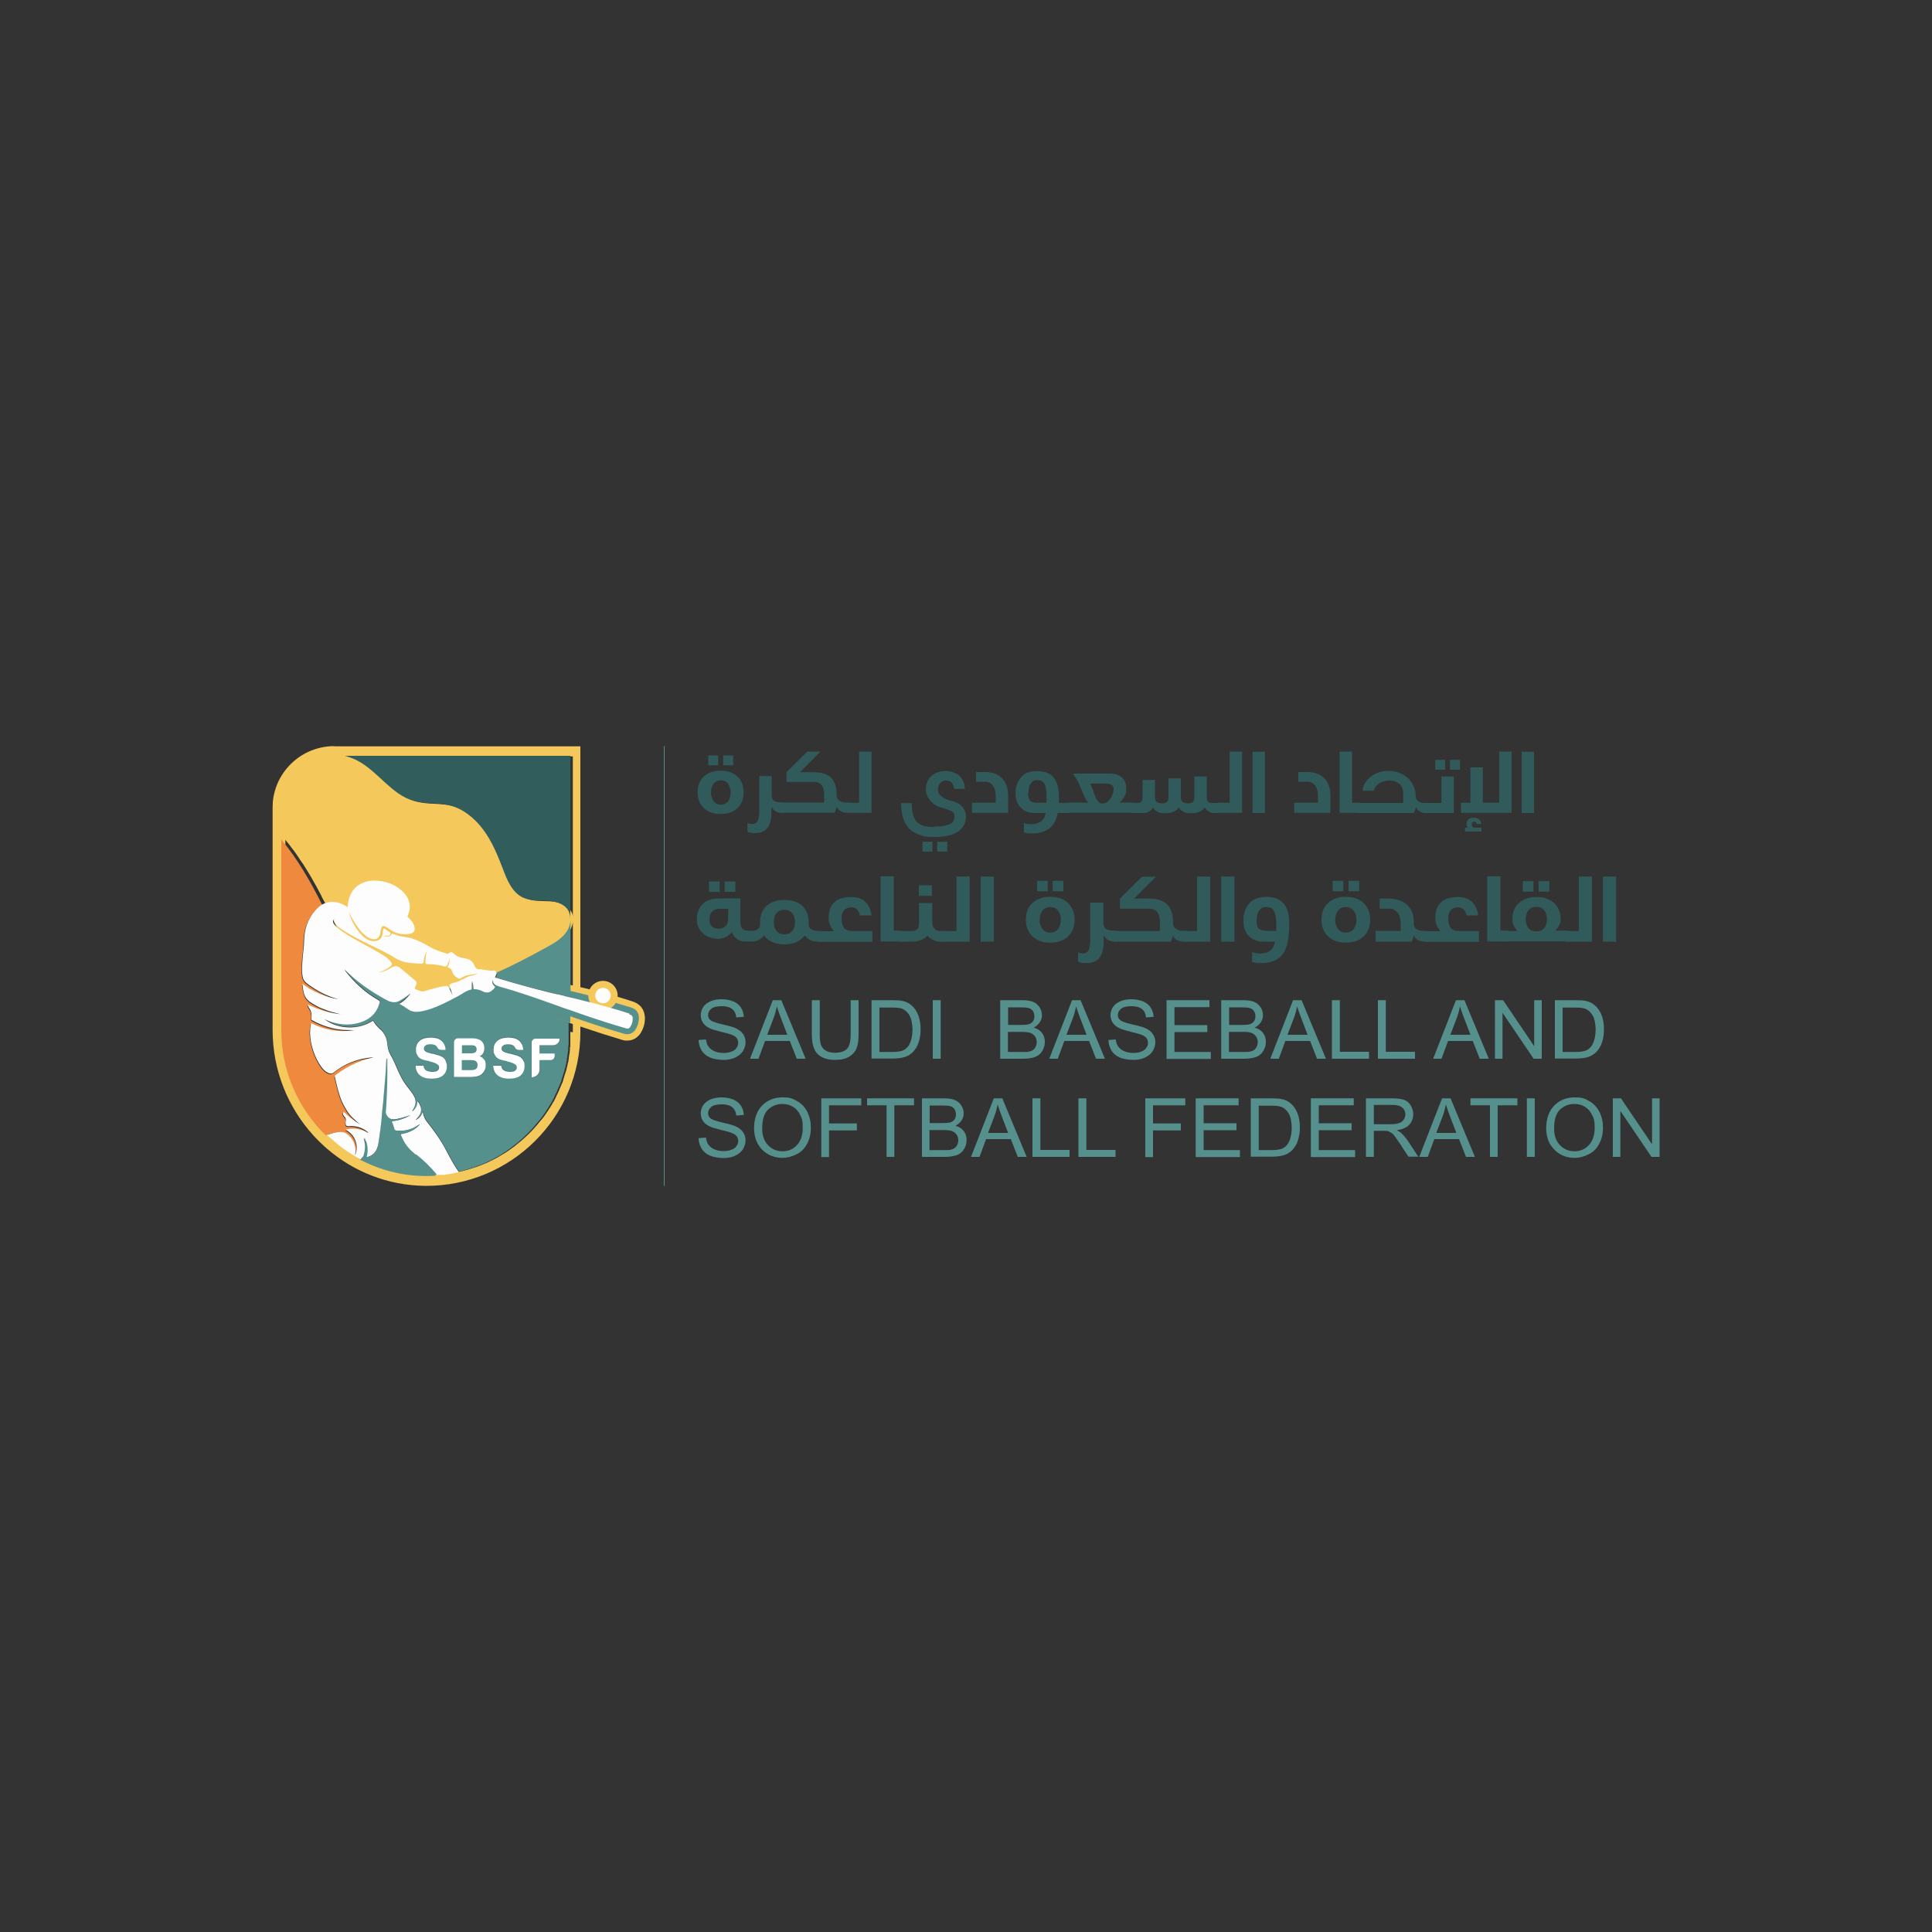 <?xml version="1.0" encoding="UTF-8"?>
<svg xmlns="http://www.w3.org/2000/svg" version="1.1" viewBox="0 0 1000 1000">
  <rect x="0" y="0" width="1000" height="1000" fill="#333333" stroke="none"/>
  <defs>
    <style>
      .cls-1 {
        fill: #55908d;
      }

      .cls-2 {
        fill: #fff;
      }

      .cls-3, .cls-4 {
        fill: none;
      }

      .cls-5 {
        fill: #325d5d;
      }

      .cls-6 {
        isolation: isolate;
      }

      .cls-7 {
        fill: #f5c85b;
      }

      .cls-8 {
        fill: #315b5a;
      }

      .cls-9 {
        fill: #ee893d;
      }

      .cls-10 {
        fill: #fdfdfd;
      }

      .cls-4 {
        stroke: #55908d;
        stroke-miterlimit: 10;
        stroke-width: .4px;
      }
    </style>
  </defs>
  <!-- Generator: Adobe Illustrator 28.7.0, SVG Export Plug-In . SVG Version: 1.2.0 Build 23)  -->
  <g>
    <g id="Layer_2">
      <g>
        <g>
          <g>
            <path class="cls-7" d="M173,386.2c-16.6,0-30.3,12.7-31.8,28.9,0,1-.1,2-.1,3.1v114.9c0,21,8,40.2,21.2,54.7,2.2,2.4,4.6,4.7,7,6.8,13.7,11.8,31.4,19,50.8,19.2,44.3.3,80.3-35.5,80.3-79.6v-147.9h-127.4ZM295.2,534.1v1.2c0,.2,0,.4,0,.7,0,.3,0,.6,0,1s0,.6,0,.8h0c0,.3,0,.5,0,.7s0,.3,0,.5c0,.3,0,.5,0,.8,0,.3,0,.6,0,.9,0,.5,0,1.1-.2,1.6,0,.2,0,.3,0,.5s0,.2,0,.2c0,.2,0,.4,0,.6-.1,1.1-.3,2.2-.5,3.2,0,.3,0,.5-.1.8,0,.3,0,.5-.1.8,0,.2,0,.5-.1.8,0,.2,0,.5-.2.8-.2,1-.5,2.1-.7,3.1,0,.2-.1.5-.2.7,0,0,0,0,0,.1,0,.2-.1.4-.2.6-.4,1.3-.8,2.5-1.2,3.8,0,.2-.1.4-.2.7,0,0,0,.1,0,.2,0,.2-.1.4-.2.6,0,.2-.2.5-.3.7,0,.2-.2.5-.3.7-.2.5-.4,1-.6,1.4,0,.2-.2.5-.3.7s-.2.5-.3.7c0,.2-.2.5-.3.7,0,.2-.2.5-.3.7-.2.5-.4.9-.7,1.4-.1.2-.2.5-.3.7s-.2.4-.3.7c-.1.2-.2.4-.4.7-.1.2-.2.4-.3.7,0,0,0,0,0,0-.1.2-.2.4-.4.6-.2.4-.5.9-.8,1.4s-.5.9-.8,1.3c0,.2-.2.3-.3.5-.2.3-.4.6-.6.9,0,.2-.2.3-.3.5-.1.2-.3.4-.4.6-.3.4-.6.8-.9,1.3-.1.2-.3.4-.4.6-.3.4-.6.8-.9,1.2-.1.2-.3.4-.5.6-.1.2-.3.4-.5.6-.5.6-1,1.2-1.5,1.8-.1.2-.3.4-.5.6-.1.2-.3.4-.5.6-.2.2-.3.4-.5.6-2.2,2.5-4.6,4.8-7.1,7-1.4,1.2-2.8,2.3-4.2,3.4-.8.6-1.7,1.2-2.5,1.8,0,0,0,0,0,0-.4.3-.8.5-1.2.8-.2.1-.4.3-.6.4-1.3.8-2.6,1.6-4,2.4-1.8,1-3.7,1.9-5.6,2.8-2.1.9-4.3,1.8-6.6,2.5-3.8,1.3-7.8,2.3-11.9,2.9-.2,0-.5,0-.7.1-.7.1-1.5.2-2.2.3-.2,0-.4,0-.7,0-.2,0-.4,0-.6,0-.2,0-.5,0-.8,0,0,0-.2,0-.3,0-.3,0-.5,0-.8,0-.2,0-.4,0-.6,0-.1,0-.3,0-.4,0-.3,0-.5,0-.8,0h-.1c-.3,0-.6,0-.9,0-.3,0-.6,0-.8,0s-.5,0-.8,0h-2c-.4,0-.7,0-1.1,0h0c-.4,0-.7,0-1.1,0h0c-.3,0-.6,0-.9,0,0,0-.1,0-.2,0-.3,0-.6,0-1,0-.4,0-.7,0-1.1,0-.4,0-.7,0-1.1,0h0c-.4,0-.7,0-1.1-.1s-.7,0-1.1-.1c-.4,0-.7,0-1.1-.1-.4,0-.7,0-1.1-.2-.3,0-.7-.1-1.1-.2-.7-.1-1.4-.3-2.2-.4-.3,0-.7-.1-1.1-.2s-.7-.1-1-.2h0c-.3,0-.7-.2-1-.2-.3,0-.7-.2-1-.3-.7-.2-1.4-.4-2.1-.6-.3,0-.6-.2-.9-.3,0,0-.2,0-.3,0-.3,0-.6-.2-.9-.3-.2,0-.5-.2-.7-.2-.1,0-.3,0-.4-.1-.3,0-.6-.2-.8-.3-.3-.1-.6-.2-.9-.3-.4-.1-.7-.3-1.1-.4-.3-.1-.6-.3-1-.4-.3-.1-.6-.3-1-.4h0c-.3-.1-.6-.3-1-.4,0,0,0,0,0,0-.3-.1-.6-.3-.9-.4-.2-.1-.5-.2-.7-.3-.1,0-.2-.1-.4-.2-.3-.1-.5-.3-.8-.4-.3-.1-.6-.3-.9-.5-.2-.1-.5-.2-.7-.4-.5-.2-1-.5-1.4-.8-.2-.1-.5-.3-.7-.4-.2-.1-.5-.3-.7-.4-1.3-.8-2.6-1.6-3.9-2.5-.2-.1-.3-.2-.5-.4-.1,0-.2-.1-.3-.2-.2-.1-.4-.3-.6-.4-.7-.5-1.3-1-2-1.5-.3-.3-.7-.5-1-.8-.2-.2-.4-.3-.6-.5-.3-.2-.5-.4-.8-.7-.3-.2-.5-.4-.8-.7-.3-.2-.5-.5-.8-.7s-.5-.5-.8-.7c-.2-.2-.5-.5-.8-.7s-.5-.5-.8-.7c-.3-.3-.6-.6-.9-.8-.5-.5-.9-.9-1.4-1.4,0,0,0,0,0,0-.1-.1-.3-.3-.4-.4-.2-.2-.4-.4-.6-.7-12.2-13.5-19.6-31.4-19.6-50.9v-98.8c.8,1,1.7,2,2.5,3.1.2.2.3.5.5.7.2.3.5.6.7.9.2.3.4.6.7.9,0,0,0,0,0,0,.3.4.5.7.8,1.1.5.7,1,1.4,1.5,2.2.2.2.3.5.5.8.5.7.9,1.4,1.4,2,.1.2.3.5.5.7,1.5,2.3,2.9,4.7,4.3,7,.2.3.3.6.5.9,1.5,2.6,3,5.3,4.4,8,.2.3.4.7.5,1.1.2.4.4.9.7,1.3.1.3.3.6.5.9l1.1,2.2c.9,1.8,1.7,3.6,2.6,5.4,7.5,15.7,14.8,32.6,28.6,42.8.5.3.9.7,1.4,1,.1.1.3.2.5.3,0,0,0,0,0-.1,0,0,0,0,0-.1,1-2.3,3.5-3.7,5.9-4.2,2.6-.6,5.2-.3,7.8-.2,6.2.2,12.2-.4,18.2-1.7.2,0,.4,0,.6-.1,3.7-.8,7.4-1.8,11-3h0c0-.2,0-.4,0-.6,0,0,.1,0,.2-.1,0,.2.1.4.2.6h0c4.2-1.4,8.4-3.1,12.5-4.9,2.7-1.2,5.4-2.5,8.1-3.8.5-.2,1.1-.5,1.6-.8,1-.5,2-1,3-1.5,1.3-.7,2.6-1.4,3.9-2,.6-.3,1.3-.7,2-1,2.3-1.2,4.6-2.4,6.8-3.7,3.8-2,7.6-4.2,10.3-7.6,1.6-2.1,2.6-4.8,2.6-7.3s-.4-3.3-1.3-4.7c-2.3-3.4-6.8-4.5-11-4.7-4.1-.2-8.4.1-12.2-1.6-5.7-2.7-8.3-9.2-10.5-15.1-2.7-7-5.6-14.1-10.1-20.1-4.5-6-10.7-11.1-18-12.7-5.9-1.4-12.2-.5-18.1-2.2-11.4-3.3-18.3-15.1-28.8-20.7-2.1-1.1-4.4-2-6.7-2.6h116.6v142.8h0Z"/>
            <path class="cls-5" d="M295.2,391.3v84.3c0-1.6-.4-3.3-1.3-4.7-2.3-3.4-6.8-4.5-11-4.7-4.1-.2-8.4.1-12.2-1.6-5.7-2.7-8.3-9.2-10.5-15.1-2.7-7-5.6-14.1-10.1-20.1-4.5-6-10.7-11.1-18-12.7-5.9-1.4-12.2-.5-18.1-2.2-11.4-3.3-18.3-15.1-28.8-20.7-2.1-1.1-4.4-2-6.7-2.6h116.7Z"/>
            <path class="cls-3" d="M200.6,517.6s0,0,0,.1c0,0,0,0,0,.1-.1,0-.3-.2-.5-.3-.5-.3-.9-.7-1.4-1,.3.2.7.4,1.1.6.3.1.6.3.9.4h0Z"/>
            <path class="cls-3" d="M232.8,510.7c-.4-.7-.2-1,.3-1.3.7-.5,1.5-.7,2.4-.9,1.4-.3,2.7-.8,3.9-1.7,1.6-1.2,3.4-1.8,5.3-2.2.8-.2,1.7-.5,2.4-1-2,.7-4.2.6-6.3,1.3-.7.3-1.5.6-2.1,1.1-.5.4-.9.5-1.5.2-1.6-.7-2.8-1.9-3.3-3.6-.3-1-.8-1.7-1.9-1.9-.4,0-.6-.1-.3-.6.9-1.4,1-2.9.8-4.5-.1,1.4-.4,2.7-1.2,3.9-.3.5-.6.8-1.4.5-2.9-.9-5.9-1.1-9-1.2-.7,0-.8-.2-.8-.9,0-2,.3-4,.7-5.9-.8,1.7-1.4,3.6-1.6,5.5,0,.9-.4,1.2-1.3,1.1-2.7-.3-5.5-.2-8.2-.8-1.8-.4-3.6-1.1-5.2-2.1-4.2-2.7-8.7-4.7-13.2-6.9-4.8-2.4-9.7-4.7-14.1-7.7-1.4-.9-2.8-1.9-3.8-3.3-.6-.8-1-1.7-.2-2.7-1,.5-1.3,1.4-.7,2.5.6,1.2,1.6,2.1,2.7,2.9,3.6,2.9,7.6,5,11.5,7.2,4.3,2.4,8.7,4.6,12.7,7.3,1,.7,1.9,1.5,2.6,2.4,1,1.2.9,1.9-.3,2.8-1.7,1.2-3.5,2.1-5.4,2.8-.2,0-.4.1-.7.2,1.8-.2,3.5-.7,5-1.5.8-.4,1.5-.9,2.3-1.3,1.3-.7,2.7-.7,3.8.2,2.7,2.2,5.4,4.5,8.1,6.7.8.7.9,1.6.3,2.7-.8,1.5-.5,1.7,1,2.3.6.2,1.3.3,1.9.6.6.2,1.2,0,1.9-.2,3.4-.8,6.8-2,10.3-2.5,1.3-.1,1.7,0,2.2,1.1h0c.2,0,.4,0,.6-.1-.1-.2-.3-.5-.4-.7Z"/>
            <path class="cls-9" d="M178.4,586.7c3.7,2.3,5.5,5.6,5.4,10,0,.6-.1,1.2-.2,1.8.9-2.5,1.1-5,.2-7.6-1-2.5-2.7-4.5-5.2-5.8,1.3-.2,2.3-.4,3.4-.5,3,0,5.8.7,8.4,2.2,0,0,0,0,.1-.1-.3-.2-.6-.5-.9-.8-2.8-2-6-2.8-9.5-2.6-.9,0-1.3-.3-1.4-1.2,0-.4,0-.8,0-1.2.4-1,0-1.8-.7-2.6-.8-.8-.9-1.5-.4-2.5.1,0,.2.2.3.3,2.5,2.4,5.3,4.6,8.4,6.3,0,0,0,0,0,0-2.6-2.1-5.2-4.3-7-7.2-.9-1.5-1.8-3-2.5-4.6-1.8-4.1-2.6-8.5-3.7-12.9,0-.4,0-.6.4-.9,2.4-1.8,4.9-3.5,7.6-4.8,3.8-1.9,7.9-3.4,12.1-4.3-2.1,0-4.1.4-6.1.8-5.3,1.2-10.2,3.5-14.4,6.9-.8.6-1.7.9-2.6.5-1.8-.7-3.1-2-4.2-3.6-2.7-3.9-4.3-8.2-5.2-12.8-.5-2.9-.7-5.8,0-8.8,0-.3,0-.9.7-.5,4.3,2.2,9,3.5,13.8,3.8,2.7.2,5.3,0,7.9-.4-2.2,0-4.4,0-6.5-.2-5.4-.6-10.3-2.2-15-4.8-.4-.2-.7-.5-.6-1,.2-1.9,0-3.8-1.2-5.5-.3-.5-.7-1.1-.7-1.8,5,2.5,10.4,4.3,17.3,5.1-.4-.1-.7-.2-1-.2-2.1-.5-4.3-1-6.3-1.8-1.7-.7-3.5-1.3-5.2-2.2-1.7-1-3.5-1.8-4.9-3.3-2.2-2.3-2.2-5.2-2.7-8.3,5.6,4.2,11.7,6.8,18.4,8-.1,0-.3-.2-.5-.2-5.8-1.7-11-4.6-15.8-8.2-1.2-.9-1.8-2.1-2.1-3.6-.4-2.9-.2-5.8,0-8.7.3-3.2.8-6.3.8-9.5.1-5.9,1.9-11.2,5.7-15.7,1.2-1.4,2.6-2.6,4-3.3-6-12-12.7-23.7-21.2-33.9v98.7c0,19.5,7.4,37.4,19.6,50.9,1.1,1.2,2.2,2.4,3.4,3.5,1.7-.6,3.4-1.1,5.2-1.5,1.5-.3,2.9-.3,4.3.5Z"/>
            <path class="cls-1" d="M233.2,511.4c-.2,0-.4,0-.6.1.6,1.2,1.3,2.4,1.7,3.8-.2-1.4-.5-2.7-1.1-3.9Z"/>
            <path class="cls-7" d="M331.9,534.3c-2.2,3.5-5.1,4.3-7.1,4.3s-1.8-.1-2.9-.4c-6.7-2-13.6-4.2-21.6-6.9-1.6-.6-3.3-1.1-5.1-1.7-.7-.2-1.4-.5-2.2-.7l-4.4-1.5v-19.2l6.5,1.6,1.5.3c1.1.3,2.3.5,3.6.8,1.6.4,3.3.8,5,1.2.6.2,1.3.3,2,.5.5.1,1.1.3,1.6.4,2.4.6,4.8,1.3,7.1,1.9,1.2.3,2.4.7,3.6,1,2.7.8,5.4,1.6,8,2.5,3.9,1.2,6.1,4.2,6.3,8.2.1,2.8-.6,5.4-2,7.7Z"/>
            <path class="cls-1" d="M324.8,535.3c-.6,0-1.2,0-2-.3-8.6-2.5-17.7-5.5-28.6-9.3l-2.2-.8v-12.8l4,1c3.1.7,6.8,1.6,10.5,2.6,7.2,1.9,13.8,3.8,20.2,5.8,2.6.8,3.9,2.6,4,5.2,0,2.1-.5,4.1-1.6,5.9-.4.7-1.7,2.7-4.4,2.7h0Z"/>
            <path class="cls-1" d="M256.4,505.8c.3.1.7.3,1,.4,9.3,2.8,18.5,5.4,28,7.7,3.3.8,6.6,1.6,9.9,2.4v-40.6c0,2.6-1,5.3-2.6,7.3-2.6,3.4-6.5,5.5-10.3,7.6-8.2,4.5-16.7,9-25.3,12.8.2.9,0,1.7-.6,2.5Z"/>
            <path class="cls-1" d="M293.1,528.7l-4.4-1.5v-6.9c-.6-.2-1.1-.4-1.7-.6-9.4-3.4-18.9-6.7-28.6-9.4-1.8-.5-3.1-1.3-3.4-3.4-.3,1.1-.2,2,.7,2.9.7.7.4,1.1,0,1.6-2,2.2-3.7,2.6-5.9,1.4-1.4-.7-2.8-1.1-4.3-1.1s-.6-.1-.5-.6c0-1,0-2-.4-3h0c0-.2-.1-.4-.2-.6,0,0-.1,0-.2.1,0,.2,0,.4,0,.6h0c.1,1,0,2,0,3,0,.5-.3.7-.7.8-1,.2-1.9.6-2.7,1.1-2.5,1.5-5,2.9-7.5,4.2-4.8,2.4-9.6,4.7-14.8,5.8-2.5.5-5,.6-7.3-1-1.4-1-2.9-2-4.5-2.8,1.4-1,2.7-2,3.9-3.1.1-.1.2-.2.3-.3.5-.6,1.1-1.2,1.5-2-1.2.7-2.1,1.7-3.3,2.4-1.4.8-2.6,1.9-4.3,2.1-1.5.2-2.9-.2-4.2-.8,0,0,0,0,0,.1,0,0,0,0,0,.1-.1,0-.3-.2-.5-.3-.5-.3-1-.7-1.4-1-6.4-3.5-12.4-7.5-17.7-12.6-.4-.3-.7-.7-1.1-1-.4-.3-.7-.7-1.3-1.2,0,.3,0,.3.1.4,4.8,6.2,10.4,11.4,17.3,15.3.6.3.7.6.6,1.3-1.1,4.3-3.7,7.5-7.7,9.3-6,2.8-12.1,2.6-18.3.3-.9-.3-1.7-.7-2.6-1.1,4,3,8.6,4.4,13.5,4.3,4,0,7.8-1.1,11.2-3.2.4-.3.6-.2.8.2.8,1.4,1.9,2.6,3.1,3.7,2.4,2.1,3.6,4.9,4,8,.2,1.8.5,3.5,1.4,5.1.9,1.5,1.7,3.1,2.4,4.7,1.6,3.5,3,7.2,5.2,10.4,1.3,1.9,2.8,3.7,4.1,5.5,1.1,1.6,1.8,3.3,1.4,5.3-.2,1.3-.9,2.4-1.6,3.4,0,0,.1.1.2.2,1.6-1.3,2.5-2.9,2.5-5.3,1.2,1.8,2,3.4,1.8,5.4-.3,2-1.6,3.3-2.9,4.6,1.8-.9,3-2.3,3.7-4.2.2,0,.2.2.2.4.3,1.8,1.1,3.4,2.2,4.8,3.7,4.6,7,9.4,9.8,14.6,2,3.9,4.1,7.7,6.6,11.3,2.3-.5,4.6-1.2,6.8-1.9,2.2-.7,4.4-1.6,6.6-2.5,1.9-.8,3.8-1.8,5.6-2.8,1.4-.7,2.7-1.5,4-2.4.2-.1.4-.3.6-.4.4-.3.8-.5,1.2-.8,0,0,0,0,0,0,.8-.6,1.7-1.2,2.5-1.8,1.4-1.1,2.9-2.2,4.2-3.4,2.5-2.2,4.9-4.5,7.1-7,.2-.2.3-.4.5-.6.2-.2.3-.4.5-.6.2-.2.3-.4.5-.6.5-.6,1-1.2,1.5-1.8.1-.2.3-.4.5-.6.1-.2.3-.4.5-.6.3-.4.6-.8.9-1.2.1-.2.3-.4.4-.6.3-.4.6-.8.9-1.3.1-.2.3-.4.4-.6.1-.2.2-.3.3-.5.2-.3.4-.6.6-.9.1-.2.2-.3.3-.5.3-.4.5-.9.8-1.3.3-.4.5-.9.8-1.4.1-.2.2-.4.4-.6,0,0,0,0,0,0,.1-.2.2-.4.3-.7.1-.2.2-.4.4-.7.1-.2.2-.4.3-.7.1-.2.2-.5.3-.7.2-.5.4-.9.7-1.4.1-.2.2-.5.3-.7,0-.2.2-.5.3-.7,0-.2.2-.5.3-.7,0-.2.2-.5.3-.7.2-.5.4-1,.6-1.4,0-.2.2-.5.3-.7,0-.2.2-.5.3-.7,0-.2.1-.4.2-.6,0,0,0,0,0-.2,0-.2.1-.4.2-.7.4-1.2.8-2.5,1.2-3.8,0-.2.1-.4.2-.6,0,0,0,0,0-.1,0-.2.1-.5.2-.7.3-1,.5-2,.7-3.1,0-.2.1-.5.2-.8s0-.5.1-.8c0-.3,0-.5.1-.8,0-.2,0-.5.1-.8.2-1.1.3-2.2.5-3.2,0-.2,0-.4,0-.6,0,0,0-.2,0-.2,0-.2,0-.3,0-.5,0-.5.1-1.1.2-1.6,0-.3,0-.6,0-.9,0-.3,0-.5,0-.8s0-.3,0-.5,0-.4,0-.6h0c0-.4,0-.7,0-1,0-.3,0-.6,0-1s0-.4,0-.7v-5.9c-.6-.2-1.3-.5-2.1-.7ZM229.1,556.4c-1.4,1.1-3.4,1.6-5.9,1.6s-4.6-.6-5.9-1.7c-1.4-1.1-2.2-2.8-2.3-5h4.1c.1,1.2.6,2,1.3,2.4.8.5,1.8.8,3.2.8s2.1-.2,2.7-.6.9-1,.9-1.9c0-1.2-1.7-2.2-5.2-3h-.1s-.5-.2-.5-.2c-2-.4-3.3-.9-4-1.3-.8-.4-1.3-1-1.6-1.9-.4-.7-.6-1.6-.6-2.7,0-1.9.6-3.4,2-4.5,1.3-1,3.2-1.6,5.7-1.6s4.2.5,5.5,1.6c1.3,1.2,2,2.8,2.1,4.7h-2.3c-.9,0-1.5-.4-1.9-1.2-.2-.4-.5-.7-.8-1-.7-.5-1.6-.7-2.8-.7s-2,.2-2.5.6c-.6.4-.9,1-.9,1.8s1.1,1.8,3.4,2.3c.6.2,1.1.3,1.4.3.7.2,1.3.4,1.8.5.5.1.9.2,1.2.3.5.2,1.1.5,1.6.7.8.5,1.4,1.1,1.8,1.8.4.8.6,1.7.6,2.7,0,2.2-.6,3.8-2,5ZM249.5,555.9c-1.3,1-3.1,1.6-5.4,1.6h-9.1v-17.9c0-.6.2-1.1.6-1.5.4-.4.9-.6,1.5-.6h7.3c2,0,3.6.4,4.7,1.3,1.1.9,1.6,2.2,1.6,3.8s-.2,1.9-.6,2.6c-.4.6-1,1.2-1.8,1.6,1,.4,1.8,1,2.3,1.8.5.7.7,1.7.7,2.9,0,2-.6,3.5-1.8,4.6ZM269.4,556.4c-1.4,1.1-3.4,1.6-5.9,1.6s-4.6-.6-5.9-1.7c-1.4-1.1-2.2-2.8-2.3-5h4.1c.1,1.2.6,2,1.3,2.4.8.5,1.8.8,3.2.8s2.1-.2,2.7-.6.9-1,.9-1.9c0-1.2-1.7-2.2-5.2-3h-.1s-.5-.2-.5-.2c-2-.4-3.3-.9-4-1.3-.8-.4-1.3-1-1.6-1.9-.4-.7-.6-1.6-.6-2.7,0-1.9.6-3.4,2-4.5,1.3-1,3.2-1.6,5.7-1.6s4.2.5,5.5,1.6c1.3,1.2,2,2.8,2.1,4.7h-2.3c-.9,0-1.5-.4-1.9-1.2-.2-.4-.5-.7-.8-1-.7-.5-1.6-.7-2.8-.7s-2,.2-2.5.6c-.6.4-.9,1-.9,1.8s1.1,1.8,3.4,2.3c.6.2,1.1.3,1.4.3.7.2,1.3.4,1.8.5.5.1.9.2,1.2.3.5.2,1.1.5,1.6.7.8.5,1.4,1.1,1.8,1.8.4.8.6,1.7.6,2.7,0,2.2-.6,3.8-2,5ZM288.8,540c-.6.6-1.5,1-2.4,1h-7v4.3h7.8v1.3c0,.6-.2,1.1-.6,1.5-.4.4-.9.6-1.5.6h-5.7v4.8c0,2.2-1.8,4.1-4.1,4.1v-17.9c0-.6.2-1.1.6-1.5.4-.4.9-.6,1.5-.6h12.4c0,1-.4,1.8-1,2.4Z"/>
            <path class="cls-1" d="M198.6,516.6c.5.3.9.7,1.4,1-.5-.3-1-.7-1.4-1,0,0,0,0,0,0Z"/>
            <path class="cls-1" d="M230.6,548.8c.4.8.6,1.7.6,2.7,0,2.1-.7,3.7-2.1,4.9-1.4,1.1-3.4,1.6-5.9,1.6s-4.6-.6-5.9-1.7c-1.4-1.1-2.2-2.8-2.3-5h4.1c.1,1.2.6,2,1.3,2.4.8.5,1.8.8,3.2.8s2.1-.2,2.7-.6.9-1,.9-1.9c0-1.2-1.7-2.2-5.2-3h-.1s-.5-.2-.5-.2c-2-.4-3.3-.9-4-1.3-.8-.4-1.3-1-1.6-1.9-.4-.7-.6-1.6-.6-2.7,0-1.9.6-3.4,2-4.5,1.3-1,3.2-1.6,5.7-1.6s4.2.5,5.5,1.6c1.3,1.2,2,2.8,2.1,4.7h-2.3c-.9,0-1.5-.4-1.9-1.2-.2-.4-.5-.7-.8-1-.7-.5-1.6-.7-2.8-.7s-2,.2-2.5.6c-.6.4-.9,1-.9,1.8s1.1,1.8,3.4,2.3c.6.2,1.1.3,1.4.3.7.2,1.3.4,1.8.5.5.1.9.2,1.2.3.5.2,1.1.5,1.6.7.8.5,1.4,1.1,1.8,1.9Z"/>
            <path class="cls-1" d="M250.6,548.5c.5.7.7,1.7.7,2.9,0,1.9-.6,3.4-1.9,4.5-1.3,1-3.1,1.6-5.4,1.6h-9.1v-17.9c0-.6.2-1.1.6-1.5.4-.4.9-.6,1.5-.6h7.3c2,0,3.6.4,4.7,1.3,1.1.9,1.6,2.2,1.6,3.8s-.2,1.9-.6,2.6c-.4.6-1,1.2-1.8,1.6,1,.4,1.8,1,2.3,1.8Z"/>
            <path class="cls-1" d="M270.8,548.8c.4.8.6,1.7.6,2.7,0,2.1-.7,3.7-2.1,4.9-1.4,1.1-3.4,1.6-5.9,1.6s-4.6-.6-5.9-1.7c-1.4-1.1-2.2-2.8-2.3-5h4.1c.1,1.2.6,2,1.3,2.4.8.5,1.8.8,3.2.8s2.1-.2,2.7-.6.9-1,.9-1.9c0-1.2-1.7-2.2-5.2-3h-.1s-.5-.2-.5-.2c-2-.4-3.3-.9-4-1.3-.8-.4-1.3-1-1.6-1.9-.4-.7-.6-1.6-.6-2.7,0-1.9.6-3.4,2-4.5,1.3-1,3.2-1.6,5.7-1.6s4.2.5,5.5,1.6c1.3,1.2,2,2.8,2.1,4.7h-2.3c-.9,0-1.5-.4-1.9-1.2-.2-.4-.5-.7-.8-1-.7-.5-1.6-.7-2.8-.7s-2,.2-2.5.6c-.6.4-.9,1-.9,1.8s1.1,1.8,3.4,2.3c.6.2,1.1.3,1.4.3.7.2,1.3.4,1.8.5.5.1.9.2,1.2.3.5.2,1.1.5,1.6.7.8.5,1.4,1.1,1.8,1.9Z"/>
            <path class="cls-1" d="M277.3,537.5h12.4c0,.9-.4,1.8-1,2.4s-1.5,1-2.4,1h-7v4.3h7.8v1.3c0,.6-.2,1.1-.6,1.5-.4.4-.9.6-1.5.6h-5.7v4.8c0,2.2-1.8,4.1-4.1,4.1v-17.9c0-.6.2-1.1.6-1.5.4-.4.9-.6,1.4-.6Z"/>
            <path class="cls-1" d="M295.2,522.6v6.9c-.7-.2-1.4-.5-2.2-.7l-4.4-1.5v-6.9c1.1.4,2.2.8,3.3,1.2,1.1.4,2.2.8,3.3,1.1Z"/>
            <path class="cls-1" d="M214.9,598.1c-3-2.2-5.4-5-6.9-8.4-.3-.7-.7-1.4-.8-2.2,3.8-.6,7.2-2,9.8-4.9,0,0,0,0-.2-.1-.2.1-.4.2-.6.4-3.2,2.1-6.7,3.1-10.6,2.8-.8,0-1.6-.1-1.8-1-.3-1-.5-2-1.1-3-.3-.5-.3-.9.6-1,3.2-.3,6.3-1.4,9-3.2-2.3,1-4.7,1.6-7.1,2.1-2.3.5-4.3.2-5.5-2.1-.2-.4-.4-.8-.4-1.3.5-6.9.8-13.9.8-20.8,0-2.4,0-4.9,0-7.3-.3.6-.3,1.2-.3,1.9-.1,2.4-.2,4.7-.4,7.1-.4,4.7-.8,9.4-1.2,14.1-.3,3.2-.6,6.3-.9,9.5-.3,2.8-.7,5.6-1.1,8.5-.3,2.3-.5,4.6-1.6,6.6-1.1,2.1-2.9,3.2-5.3,3.7,1.2-4.6,0-8.3-1.3-10.2,0,0,0,0,0,0,0,.1,0,.3.1.4.9,2.7.9,5.5,0,8.2-.3,1.1-.9,1.8-1.8,2.3,10.1,5.3,21.5,8.4,33.6,8.5,2,0,3.9,0,5.8-.2-3.2-3.8-6.7-7.3-10.8-10.4Z"/>
            <circle class="cls-7" cx="312.1" cy="515.3" r="7.6"/>
            <path class="cls-10" d="M325.7,524.6c-3.2-1-6.3-2-9.5-2.9-3.5-1-7-1.9-10.5-2.9,0,0-.2,0-.3,0-1.7-.4-3.4-.8-5.1-1.3-1.7-.4-3.4-.8-5.1-1.2-1.1-.2-2.2-.5-3.3-.8-1.1-.2-2.2-.5-3.3-.8-1.1-.3-2.2-.5-3.4-.8-9.4-2.3-18.7-4.9-28-7.7-.3,0-.6-.2-1-.4.5-.8.8-1.6.6-2.5h0s0-.1,0-.2c-.1-.5-.4-.9-1-.8-2.7.5-5.3-.7-8-.6-.7,0-1.4-.4-1.8-1.1,0-.1-.2-.3-.3-.5-.9-2.8-3.1-3.9-5.9-4.2-1.8-.2-3.4-.9-4.8-2.2-1.2-1.1-1.5-1.1-3-.2-.3.2-.6.2-1,0-3.4-.9-6.6-2.2-9.6-4-2.4-1.4-4.8-2.6-7.4-3.5-1.6-.6-3.3-.9-4.9-1.1-1.9-.2-3.7-.8-5.5-1.5-.5-.2-.9-.3-1.2.4-.3.7-1.1,1.1-1.9.9-.7-.2-1.3-.2-1.9.4.4-.8,1-1.1,1.9-.8.7.2,1.1,0,1.4-.6.2-.6.3-1-.4-1.4-.8-.3-1.4-.9-2.1-1.4-.6-.5-.9-.3-1.1.4-.1.7-.2,1.4-.3,2.1-.3,3.3-3.5,4.1-5.9,3.6-2.3-.5-4.1-2.1-5.6-3.8-2.7-3.1-4.5-6.6-5.8-10.5,0,0,0-.2,0-.4,1,2.1,2.1,4.1,3.3,5.9,1.5,2.3,3.1,4.4,5.2,6.1.8.6,1.6,1.1,2.6,1.5,2.8,1,4.7-.2,5.1-3.1,0-.8.2-1.6.5-2.4.4-1,.9-1.2,1.9-.8,1.6.7,2.8,2,4.4,2.7,2.7,1.3,5.6,1.7,8.6,1.1,1.9-.4,2.7-1.7,2.2-3.7-.5-1.9-1.7-3.4-3.2-4.7-.3-.2-.5-.4-.3-.9,2.3-4.8.8-9.4-2.7-12.7-3.5-3.2-7.6-4.9-12.3-5.4-2.8-.3-5.5,0-8.1,1-4.4,1.8-6.7,5.2-7.6,9.7-.2.9-.3,1.9-.4,2.9-1.4-.9-2.9-1.7-4.5-2.2-3.1-.9-5.9-.5-8.3.7-1.5.8-2.8,1.9-4,3.3-3.9,4.5-5.6,9.8-5.7,15.7,0,3.2-.6,6.3-.8,9.5-.2,2.9-.5,5.8,0,8.7.2,1.5.8,2.6,2,3.6,4.8,3.7,10,6.5,15.8,8.2.2,0,.3.1.5.2-6.7-1.2-12.7-3.8-18.4-8,.5,3.1.4,6,2.7,8.3,1.4,1.5,3.2,2.3,4.9,3.3,1.6.9,3.4,1.5,5.2,2.2,2.1.8,4.2,1.2,6.3,1.8.2,0,.5.1,1,.2-7-.8-12.3-2.6-17.3-5.1,0,.7.3,1.3.7,1.8,1.2,1.7,1.4,3.5,1.2,5.5,0,.6.1.8.6,1,4.7,2.6,9.7,4.2,15,4.8,2.2.2,4.4.1,6.5.2-2.6.4-5.3.6-7.9.4-4.9-.3-9.5-1.6-13.8-3.8-.7-.4-.6.2-.7.5-.6,2.9-.5,5.8,0,8.8.9,4.6,2.5,8.9,5.2,12.8,1.1,1.6,2.4,2.9,4.2,3.6.9.4,1.8.1,2.6-.5,4.3-3.4,9.1-5.7,14.4-6.9,2-.4,4-.8,6.1-.8-4.2.9-8.2,2.3-12.1,4.3-2.7,1.4-5.2,3-7.6,4.8-.3.2-.5.4-.4.9,1,4.3,1.9,8.7,3.7,12.9.7,1.6,1.6,3.1,2.5,4.6,1.8,2.9,4.4,5.2,7,7.2,0,0,0,0,0,0-3.1-1.7-5.8-3.9-8.4-6.3,0,0-.2-.2-.3-.3-.4,1-.4,1.7.4,2.5.8.8,1,1.6.7,2.6-.1.3,0,.8,0,1.2,0,.9.5,1.2,1.4,1.2,3.5-.3,6.7.5,9.5,2.6.3.2.6.5.9.8,0,0,0,0-.1.1-2.6-1.5-5.4-2.3-8.4-2.2-1.1,0-2.1.2-3.4.5,2.6,1.4,4.3,3.3,5.2,5.8,1,2.6.7,5.1-.2,7.6,0-.6.1-1.2.2-1.8.1-3.3-.9-6-3-8.1-.2-.2-.3-.3-.5-.5-.5-.5-1.1-.9-1.8-1.3-.1,0-.3-.2-.5-.2-.2,0-.4-.2-.6-.2,0,0-.2,0-.3,0-.9-.2-1.8-.1-2.8,0-1.8.3-3.5.8-5.2,1.5.2.2.5.5.8.7.2.2.5.5.8.7s.5.5.8.7c.3.2.5.5.8.7s.5.5.8.7.5.4.8.7c.2.2.4.3.6.5.3.3.7.5,1,.8.6.5,1.3,1,2,1.5.2.1.4.3.6.4,0,0,.2.1.3.2.2.1.3.2.5.4,1.3.9,2.6,1.7,3.9,2.5.2.1.5.3.7.4s.5.3.7.4c.5.3.9.5,1.4.8.2.1.5.2.7.4.9-.5,1.5-1.2,1.8-2.3.8-2.8.8-5.5,0-8.2,0-.1,0-.3-.1-.4,0,0,0,0,0,0,.2.2.3.5.5.8.1.2.2.4.3.7.2.4.3.8.4,1.2.2.6.3,1.3.4,2,0,.5,0,1,0,1.6s0,.6,0,.9,0,.6,0,.9c0,.6-.2,1.3-.4,1.9,2.3-.4,4.1-1.6,5.3-3.7,1.1-2.1,1.3-4.4,1.6-6.6.4-2.8.8-5.6,1.1-8.5,0-.8.2-1.6.2-2.4.2-2.4.4-4.7.7-7.1.4-4.7.8-9.4,1.2-14.1.2-2.4.3-4.7.4-7.1,0-.6,0-1.3.3-1.9,0,2.4,0,4.9,0,7.3,0,6.9-.3,13.9-.8,20.8,0,.5.2.9.4,1.3,1.2,2.3,3.1,2.6,5.5,2.1,2.4-.5,4.8-1.1,7.1-2.1-2.8,1.7-5.8,2.8-9,3.2-.9,0-.9.5-.6,1,.6.9.8,1.9,1.1,3,.2.9,1.1,1,1.8,1,3.9.3,7.4-.6,10.6-2.8.2-.1.4-.2.6-.4,0,0,0,0,.2.1-2.6,2.9-6,4.3-9.8,4.9.1.8.5,1.5.8,2.2,1.5,3.4,3.9,6.2,6.9,8.4,4,3.1,7.6,6.6,10.8,10.4.2,0,.4,0,.6,0,.3,0,.5,0,.8,0,0,0,.2,0,.3,0,.2,0,.5,0,.8,0,.2,0,.4,0,.6,0,.2,0,.4,0,.7,0,.7,0,1.5-.2,2.2-.3.2,0,.5,0,.7-.1,1.7-.3,3.4-.6,5-1-2.5-3.6-4.6-7.5-6.6-11.3-2.7-5.2-6.1-10-9.8-14.6-1.1-1.4-1.9-3-2.2-4.8,0-.1,0-.3-.2-.4-.6,1.9-1.8,3.3-3.7,4.2,1.2-1.4,2.6-2.7,2.9-4.6.3-2-.6-3.6-1.8-5.4,0,2.3-1,4-2.5,5.3,0,0-.1-.1-.2-.2.7-1.1,1.3-2.1,1.6-3.4.4-2-.3-3.7-1.4-5.3-1.3-1.9-2.8-3.6-4.1-5.5-2.2-3.2-3.6-6.8-5.2-10.4-.7-1.6-1.5-3.2-2.4-4.7-.9-1.6-1.2-3.3-1.4-5.1-.3-3.2-1.5-5.9-4-8-1.2-1.1-2.3-2.3-3.1-3.7-.2-.4-.3-.5-.8-.2-3.4,2.1-7.2,3.1-11.2,3.2-5,0-9.5-1.3-13.5-4.3.9.4,1.7.8,2.6,1.1,6.1,2.2,12.3,2.4,18.3-.3,4-1.9,6.6-5,7.7-9.3.2-.7,0-1-.6-1.3-6.9-3.9-12.5-9.1-17.3-15.3,0,0,0,0-.1-.4.5.5.9.8,1.3,1.2.4.3.8.7,1.1,1,5.3,5,11.3,9,17.7,12.6,0,0,0,0,0,0,.3.2.7.4,1.1.6.3.1.6.3.9.5h0c1.3.6,2.7,1,4.2.8,1.6-.2,2.9-1.3,4.3-2.1,1.2-.7,2.1-1.6,3.3-2.4-.4.7-1,1.3-1.5,2,0,.1-.2.2-.3.3-1.1,1.2-2.5,2.2-3.9,3.1,1.6.8,3.1,1.8,4.5,2.8,2.3,1.6,4.8,1.5,7.3,1,5.3-1.1,10.1-3.4,14.8-5.8,2.6-1.3,5.1-2.7,7.5-4.2.9-.5,1.8-.9,2.7-1.1.4,0,.7-.3.7-.8,0-1,0-2,0-3h0c0-.2,0-.4,0-.6,0,0,.1,0,.2-.1,0,.2.1.4.2.6h0c.3,1,.4,2,.4,3,0,.4,0,.6.5.6,1.5,0,2.9.4,4.3,1.1,2.3,1.2,3.9.7,5.9-1.4.5-.5.8-.9,0-1.6-.9-.9-1-1.8-.7-2.9.2,2.1,1.6,2.9,3.4,3.4,9.7,2.7,19.1,6,28.6,9.4.6.2,1.1.4,1.7.6,1.1.4,2.2.8,3.3,1.2,1.1.4,2.2.8,3.3,1.1,1.7.6,3.4,1.2,5.1,1.8,7.7,2.7,15.5,5.2,23.4,7.5,1.4.4,1.9.2,2.6-1,.8-1.2,1.1-2.6,1.1-4.1,0-1.2-.5-1.7-1.8-2.1ZM239.4,506.8c-1.2.8-2.5,1.4-3.9,1.7-.8.2-1.6.4-2.4.9-.5.3-.7.7-.3,1.3.1.2.2.4.3.7h0c.5,1.2.8,2.6,1.1,3.9-.4-1.3-1.1-2.5-1.7-3.8h0c-.6-1.1-.9-1.3-2.2-1.1-3.5.4-6.9,1.6-10.3,2.5-.6.1-1.3.5-1.9.2-.6-.3-1.3-.3-1.9-.6-1.5-.6-1.9-.9-1-2.3.6-1.1.5-2-.3-2.7-2.7-2.3-5.4-4.5-8.1-6.7-1.2-.9-2.5-.9-3.8-.2-.8.4-1.5.9-2.3,1.3-1.6.8-3.3,1.3-5,1.5.2,0,.4-.1.7-.2,1.9-.7,3.8-1.6,5.4-2.8,1.2-.9,1.3-1.6.3-2.8-.7-.9-1.6-1.7-2.6-2.4-4.1-2.8-8.5-4.9-12.7-7.3-4-2.2-8-4.4-11.5-7.2-1-.8-2-1.7-2.7-2.9-.5-1-.2-1.9.7-2.5-.8,1-.4,1.9.2,2.7,1,1.4,2.4,2.4,3.8,3.3,4.5,3,9.3,5.3,14.1,7.7,4.5,2.2,9,4.2,13.2,6.9,1.6,1,3.3,1.7,5.2,2.1,2.7.6,5.5.6,8.2.8.9,0,1.2-.2,1.3-1.1.1-1.9.7-3.8,1.6-5.5-.5,2-.7,3.9-.7,5.9,0,.7.1.9.8.9,3,.1,6,.3,9,1.2.7.2,1,0,1.4-.5.7-1.2,1.1-2.5,1.2-3.9.2,1.6,0,3.1-.8,4.5-.3.4,0,.5.3.6,1.1.2,1.6.9,1.9,1.9.5,1.7,1.7,2.9,3.3,3.6.6.3,1,.2,1.5-.2.6-.5,1.3-.8,2.1-1.1,2-.7,4.2-.6,6.3-1.3-.7.6-1.5.8-2.4,1-1.9.4-3.7,1-5.3,2.2Z"/>
            <circle class="cls-10" cx="312.1" cy="515.3" r="4"/>
            <g>
              <path class="cls-2" d="M230.6,548.8c-.4-.7-1-1.3-1.8-1.8-.5-.2-1.1-.5-1.6-.7-.3,0-.7-.2-1.2-.3-.5-.1-1.1-.3-1.8-.5-.3,0-.8-.1-1.4-.3-2.2-.5-3.4-1.3-3.4-2.3s.3-1.4.9-1.8c.5-.4,1.3-.6,2.5-.6s2.1.2,2.8.7c.3.3.6.6.8,1,.4.8,1,1.2,1.9,1.2h2.3c0-1.9-.8-3.5-2.1-4.7-1.3-1.1-3.1-1.6-5.5-1.6s-4.4.5-5.7,1.6c-1.3,1.1-2,2.6-2,4.5s.2,2,.6,2.7c.3.8.8,1.4,1.6,1.9.6.5,2,.9,4,1.3h.5c0,.1.1.2.1.2,3.5.8,5.2,1.8,5.2,3s-.3,1.4-.9,1.9-1.5.6-2.7.6-2.4-.3-3.2-.8c-.7-.5-1.2-1.3-1.3-2.4h-4.1c.1,2.2.9,3.9,2.3,5,1.3,1.1,3.3,1.7,5.9,1.7s4.5-.5,5.9-1.6c1.4-1.2,2.1-2.8,2.1-4.9,0-1-.3-1.9-.7-2.7Z"/>
              <path class="cls-2" d="M250.6,548.5c-.5-.8-1.3-1.4-2.3-1.8.8-.4,1.4-.9,1.8-1.6.4-.7.6-1.5.6-2.6,0-1.6-.5-2.8-1.6-3.8-1.1-.8-2.7-1.3-4.7-1.3h-7.3c-.6,0-1.1.2-1.5.6-.4.4-.6.9-.6,1.5v17.9h9.1c2.3,0,4.1-.5,5.4-1.6,1.2-1.1,1.9-2.6,1.9-4.5,0-1.2-.2-2.2-.8-2.9ZM239,541h4.7c1.1,0,1.9.1,2.3.5.5.3.7.9.7,1.6s-.2,1.3-.7,1.6c-.5.3-1.2.5-2.2.5h-4.7v-4.2h0ZM246.4,553.3c-.6.4-1.4.6-2.5.6h-4.9v-5.2h4.8c1.2,0,2,.2,2.6.6.5.4.8,1.1.8,2,0,.9-.3,1.6-.8,2Z"/>
              <path class="cls-2" d="M270.8,548.8c-.4-.7-1-1.3-1.8-1.8-.5-.2-1.1-.5-1.6-.7-.3,0-.7-.2-1.2-.3-.5-.1-1.1-.3-1.8-.5-.3,0-.8-.1-1.4-.3-2.2-.5-3.4-1.3-3.4-2.3s.3-1.4.9-1.8c.5-.4,1.3-.6,2.5-.6s2.1.2,2.8.7c.3.3.6.6.8,1,.4.8,1,1.2,1.9,1.2h2.3c0-1.9-.8-3.5-2.1-4.7-1.3-1.1-3.1-1.6-5.5-1.6s-4.4.5-5.7,1.6c-1.3,1.1-2,2.6-2,4.5s.2,2,.6,2.7c.3.8.8,1.4,1.6,1.9.6.5,2,.9,4,1.3h.5c0,.1.1.2.1.2,3.5.8,5.2,1.8,5.2,3s-.3,1.4-.9,1.9-1.5.6-2.7.6-2.4-.3-3.2-.8c-.7-.5-1.2-1.3-1.3-2.4h-4.1c.1,2.2.9,3.9,2.3,5,1.3,1.1,3.3,1.7,5.9,1.7s4.5-.5,5.9-1.6c1.4-1.2,2.1-2.8,2.1-4.9s-.2-1.9-.6-2.7Z"/>
              <path class="cls-2" d="M286.3,541c.9,0,1.8-.4,2.4-1s1-1.5,1-2.4h-12.4c-.6,0-1.1.2-1.5.6s-.6.9-.6,1.5v17.9c2.2,0,4.1-1.8,4.1-4.1v-4.8h5.7c.6,0,1.1-.2,1.5-.6s.6-.9.6-1.5v-1.3h-7.8v-4.3h7.1Z"/>
            </g>
          </g>
          <g class="cls-6">
            <path class="cls-1" d="M361.6,538.3l3.8-.3c.2,1.5.6,2.8,1.3,3.7.7,1,1.7,1.8,3.1,2.4s3,.9,4.7.9,2.9-.2,4.1-.7c1.2-.4,2.1-1.1,2.6-1.9.6-.8.9-1.7.9-2.6s-.3-1.8-.8-2.5c-.5-.7-1.5-1.3-2.8-1.8-.8-.3-2.6-.8-5.5-1.5-2.8-.7-4.8-1.3-5.9-1.9-1.5-.7-2.6-1.7-3.3-2.8-.7-1.1-1.1-2.4-1.1-3.8s.4-3,1.3-4.3c.9-1.3,2.2-2.3,3.9-3,1.7-.7,3.6-1,5.6-1s4.3.4,6,1.1c1.7.7,3.1,1.8,4,3.2.9,1.4,1.4,3,1.5,4.8l-3.9.3c-.2-1.9-.9-3.4-2.1-4.3-1.2-1-3-1.5-5.4-1.5s-4.3.4-5.4,1.3-1.7,2-1.7,3.2.4,2,1.2,2.7c.8.7,2.8,1.4,6.1,2.2,3.3.7,5.6,1.4,6.8,1.9,1.8.8,3.1,1.8,4,3.1s1.3,2.7,1.3,4.3-.5,3.1-1.4,4.6c-.9,1.4-2.3,2.5-4,3.3-1.7.8-3.7,1.2-5.9,1.2s-5.1-.4-7-1.2c-1.9-.8-3.4-2-4.4-3.6-1-1.7-1.6-3.5-1.6-5.5Z"/>
            <path class="cls-1" d="M388.2,548l11.8-30.3h4.4l12.6,30.3h-4.6l-3.6-9.2h-12.8l-3.4,9.2h-4.3ZM397.1,535.6h10.4l-3.2-8.4c-1-2.5-1.7-4.7-2.2-6.3-.4,1.9-.9,3.9-1.6,5.8l-3.4,8.9Z"/>
            <path class="cls-1" d="M440.3,517.7h4.1v17.5c0,3-.3,5.5-1,7.3-.7,1.8-2,3.3-3.8,4.4-1.8,1.1-4.2,1.7-7.2,1.7s-5.2-.5-7.1-1.5c-1.8-1-3.1-2.4-3.9-4.3-.8-1.8-1.2-4.4-1.2-7.6v-17.5h4.1v17.5c0,2.6.2,4.6.7,5.8s1.3,2.2,2.6,2.9,2.7,1,4.4,1c3,0,5.1-.7,6.4-2s1.9-3.9,1.9-7.7v-17.5h0Z"/>
            <path class="cls-1" d="M451.1,548v-30.3h10.6c2.4,0,4.2.1,5.5.4,1.8.4,3.3,1.1,4.5,2.2,1.6,1.3,2.8,3.1,3.6,5.2.8,2.1,1.2,4.5,1.2,7.2s-.3,4.3-.8,6.1c-.5,1.8-1.2,3.3-2.1,4.4-.8,1.2-1.8,2.1-2.8,2.7-1,.7-2.2,1.2-3.7,1.5-1.4.3-3.1.5-4.9.5h-11.1ZM455.2,544.5h6.5c2,0,3.6-.2,4.8-.5s2.1-.9,2.8-1.6c1-.9,1.7-2.2,2.2-3.8.5-1.6.8-3.6.8-5.8s-.5-5.6-1.6-7.3c-1-1.7-2.3-2.8-3.8-3.4-1.1-.4-2.8-.6-5.3-.6h-6.4v23.1h0Z"/>
            <path class="cls-1" d="M482.8,548v-30.3h4.1v30.3h-4.1Z"/>
            <path class="cls-1" d="M517.7,548v-30.3h11.5c2.3,0,4.2.3,5.6.9s2.5,1.6,3.3,2.8c.8,1.3,1.2,2.6,1.2,4s-.3,2.5-1.1,3.7-1.8,2.1-3.2,2.8c1.9.5,3.3,1.4,4.3,2.7s1.5,2.8,1.5,4.6-.3,2.7-.9,4c-.6,1.2-1.4,2.2-2.2,2.8-.9.7-2,1.2-3.4,1.5-1.3.3-3,.5-5,.5h-11.7ZM521.8,530.5h6.6c1.8,0,3.1-.1,3.9-.3,1-.3,1.8-.8,2.3-1.5.5-.7.8-1.6.8-2.6s-.2-1.9-.7-2.7c-.5-.8-1.2-1.3-2.1-1.6-.9-.3-2.5-.4-4.7-.4h-6.1v9.2h0ZM521.8,544.5h7.6c1.3,0,2.2,0,2.8-.1.9-.2,1.7-.4,2.3-.8s1.1-.9,1.5-1.7.6-1.6.6-2.6-.3-2.1-.9-2.9c-.6-.8-1.4-1.4-2.4-1.8-1-.3-2.5-.5-4.5-.5h-7.1v10.4h0Z"/>
            <path class="cls-1" d="M543.1,548l11.8-30.3h4.4l12.6,30.3h-4.6l-3.6-9.2h-12.8l-3.4,9.2h-4.3ZM552,535.6h10.4l-3.2-8.4c-1-2.5-1.7-4.7-2.2-6.3-.4,1.9-.9,3.9-1.6,5.8l-3.4,8.9Z"/>
            <path class="cls-1" d="M573.7,538.3l3.8-.3c.2,1.5.6,2.8,1.3,3.7.7,1,1.7,1.8,3.1,2.4s3,.9,4.7.9,2.9-.2,4.1-.7c1.2-.4,2.1-1.1,2.6-1.9.6-.8.9-1.7.9-2.6s-.3-1.8-.8-2.5c-.5-.7-1.5-1.3-2.8-1.8-.8-.3-2.6-.8-5.5-1.5-2.8-.7-4.8-1.3-5.9-1.9-1.5-.7-2.6-1.7-3.3-2.8-.7-1.1-1.1-2.4-1.1-3.8s.4-3,1.3-4.3c.9-1.3,2.2-2.3,3.9-3,1.7-.7,3.6-1,5.6-1s4.3.4,6,1.1c1.7.7,3.1,1.8,4,3.2.9,1.4,1.4,3,1.5,4.8l-3.9.3c-.2-1.9-.9-3.4-2.1-4.3-1.2-1-3-1.5-5.4-1.5s-4.3.4-5.4,1.3-1.7,2-1.7,3.2.4,2,1.2,2.7c.8.7,2.8,1.4,6.1,2.2,3.3.7,5.6,1.4,6.8,1.9,1.8.8,3.1,1.8,4,3.1s1.3,2.7,1.3,4.3-.5,3.1-1.4,4.6c-.9,1.4-2.3,2.5-4,3.3-1.7.8-3.7,1.2-5.9,1.2s-5.1-.4-7-1.2c-1.9-.8-3.4-2-4.4-3.6-1-1.7-1.5-3.5-1.6-5.5Z"/>
            <path class="cls-1" d="M603.8,548v-30.3h22.2v3.6h-18.1v9.3h17v3.6h-17v10.3h18.8v3.6h-22.9Z"/>
            <path class="cls-1" d="M632.1,548v-30.3h11.5c2.3,0,4.2.3,5.6.9s2.5,1.6,3.3,2.8,1.2,2.6,1.2,4-.3,2.5-1.1,3.7c-.7,1.1-1.8,2.1-3.2,2.8,1.9.5,3.3,1.4,4.3,2.7,1,1.3,1.5,2.8,1.5,4.6s-.3,2.7-.9,4c-.6,1.2-1.4,2.2-2.2,2.8-.9.7-2,1.2-3.4,1.5-1.3.3-3,.5-5,.5h-11.7ZM636.2,530.5h6.6c1.8,0,3.1-.1,3.9-.3,1-.3,1.8-.8,2.3-1.5.5-.7.8-1.6.8-2.6s-.2-1.9-.7-2.7c-.5-.8-1.2-1.3-2.1-1.6-.9-.3-2.5-.4-4.7-.4h-6.1v9.2h0ZM636.2,544.5h7.6c1.3,0,2.2,0,2.8-.1.9-.2,1.7-.4,2.3-.8s1.1-.9,1.5-1.7c.4-.7.6-1.6.6-2.6s-.3-2.1-.9-2.9c-.6-.8-1.4-1.4-2.4-1.8s-2.5-.5-4.5-.5h-7.1v10.4h0Z"/>
            <path class="cls-1" d="M657.5,548l11.8-30.3h4.4l12.6,30.3h-4.6l-3.6-9.2h-12.8l-3.4,9.2h-4.3ZM666.4,535.6h10.4l-3.2-8.4c-1-2.5-1.7-4.7-2.2-6.3-.4,1.9-.9,3.9-1.6,5.8l-3.4,8.9Z"/>
            <path class="cls-1" d="M689.4,548v-30.3h4.1v26.7h15.1v3.6h-19.2Z"/>
            <path class="cls-1" d="M713.2,548v-30.3h4.1v26.7h15.1v3.6h-19.2Z"/>
            <path class="cls-1" d="M741.8,548l11.8-30.3h4.4l12.6,30.3h-4.7l-3.6-9.2h-12.8l-3.4,9.2h-4.3ZM750.7,535.6h10.4l-3.2-8.4c-1-2.5-1.7-4.7-2.2-6.3-.4,1.9-.9,3.9-1.6,5.8l-3.4,8.9Z"/>
            <path class="cls-1" d="M773.8,548v-30.3h4.2l16.1,23.8v-23.8h3.9v30.3h-4.2l-16.1-23.8v23.8h-3.9Z"/>
            <path class="cls-1" d="M804.8,548v-30.3h10.6c2.4,0,4.2.1,5.5.4,1.8.4,3.3,1.1,4.5,2.2,1.6,1.3,2.8,3.1,3.6,5.2.8,2.1,1.2,4.5,1.2,7.2s-.3,4.3-.8,6.1c-.5,1.8-1.2,3.3-2.1,4.4-.8,1.2-1.8,2.1-2.8,2.7-1,.7-2.2,1.2-3.7,1.5-1.4.3-3.1.5-4.9.5h-11.1ZM808.8,544.5h6.5c2,0,3.6-.2,4.8-.5s2.1-.9,2.8-1.6c1-.9,1.7-2.2,2.2-3.8.5-1.6.8-3.6.8-5.8s-.5-5.6-1.6-7.3c-1-1.7-2.3-2.8-3.8-3.4-1.1-.4-2.8-.6-5.3-.6h-6.4v23.1h0Z"/>
          </g>
          <g class="cls-6">
            <path class="cls-1" d="M361.6,589.1l3.8-.3c.2,1.5.6,2.8,1.3,3.7.7,1,1.7,1.8,3.1,2.4s3,.9,4.7.9,2.9-.2,4.1-.7c1.2-.4,2.1-1.1,2.6-1.9.6-.8.9-1.7.9-2.6s-.3-1.8-.8-2.5c-.5-.7-1.5-1.3-2.8-1.8-.8-.3-2.6-.8-5.5-1.5-2.8-.7-4.8-1.3-5.9-1.9-1.5-.7-2.6-1.7-3.3-2.8-.7-1.1-1.1-2.4-1.1-3.8s.4-3,1.3-4.3c.9-1.3,2.2-2.3,3.9-3,1.7-.7,3.6-1,5.6-1s4.3.4,6,1.1,3.1,1.8,4,3.2c.9,1.4,1.4,3,1.5,4.8l-3.9.3c-.2-1.9-.9-3.4-2.1-4.3-1.2-1-3-1.5-5.4-1.5s-4.3.4-5.4,1.3c-1.1.9-1.7,2-1.7,3.2s.4,2,1.2,2.7c.8.7,2.8,1.4,6.1,2.2,3.3.7,5.6,1.4,6.8,1.9,1.8.8,3.1,1.8,4,3.1s1.3,2.7,1.3,4.3-.5,3.1-1.4,4.6c-.9,1.4-2.3,2.5-4,3.3-1.7.8-3.7,1.2-5.9,1.2s-5.1-.4-7-1.2-3.4-2-4.4-3.6c-1-1.7-1.6-3.5-1.6-5.5Z"/>
            <path class="cls-1" d="M390.3,584.1c0-5,1.4-9,4.1-11.8,2.7-2.8,6.3-4.3,10.6-4.3s5.4.7,7.7,2c2.3,1.3,4,3.2,5.2,5.6s1.8,5.1,1.8,8.1-.6,5.8-1.9,8.2c-1.2,2.4-3,4.3-5.4,5.5s-4.8,1.9-7.5,1.9-5.5-.7-7.7-2.1c-2.3-1.4-4-3.3-5.2-5.6-1.2-2.4-1.7-4.9-1.7-7.5ZM394.5,584.1c0,3.7,1,6.5,3,8.6,2,2.1,4.5,3.2,7.5,3.2s5.6-1.1,7.5-3.2c2-2.1,3-5.1,3-9s-.4-4.6-1.3-6.5-2.1-3.3-3.7-4.3c-1.6-1-3.5-1.5-5.5-1.5-2.9,0-5.4,1-7.4,2.9-2.1,1.9-3.1,5.2-3.1,9.8Z"/>
            <path class="cls-1" d="M425.1,598.8v-30.3h20.7v3.6h-16.7v9.4h14.4v3.6h-14.4v13.8h-4.1Z"/>
            <path class="cls-1" d="M458.9,598.8v-26.7h-10.1v-3.6h24.3v3.6h-10.2v26.7h-4.1Z"/>
            <path class="cls-1" d="M477.2,598.8v-30.3h11.5c2.3,0,4.2.3,5.6.9s2.5,1.6,3.3,2.8c.8,1.3,1.2,2.6,1.2,4s-.3,2.5-1.1,3.7c-.7,1.1-1.8,2.1-3.2,2.8,1.9.5,3.3,1.4,4.3,2.7s1.5,2.8,1.5,4.6-.3,2.7-.9,4c-.6,1.2-1.4,2.2-2.2,2.8-.9.7-2,1.2-3.4,1.5-1.3.3-3,.5-5,.5h-11.7ZM481.2,581.3h6.6c1.8,0,3.1-.1,3.9-.3,1-.3,1.8-.8,2.3-1.5.5-.7.8-1.6.8-2.6s-.2-1.9-.7-2.7c-.5-.8-1.2-1.3-2.1-1.6-.9-.3-2.5-.4-4.7-.4h-6.1v9.2h0ZM481.2,595.3h7.6c1.3,0,2.2,0,2.8-.1.9-.2,1.7-.4,2.3-.8s1.1-.9,1.5-1.7.6-1.6.6-2.6-.3-2.1-.9-2.9c-.6-.8-1.4-1.4-2.4-1.8-1-.3-2.5-.5-4.5-.5h-7.1v10.4h0Z"/>
            <path class="cls-1" d="M502.6,598.8l11.8-30.3h4.4l12.6,30.3h-4.6l-3.6-9.2h-12.8l-3.4,9.2h-4.3ZM511.4,586.4h10.4l-3.2-8.4c-1-2.5-1.7-4.7-2.2-6.3-.4,1.9-.9,3.9-1.6,5.8l-3.4,8.9Z"/>
            <path class="cls-1" d="M534.4,598.8v-30.3h4.1v26.7h15.1v3.6h-19.2Z"/>
            <path class="cls-1" d="M558.2,598.8v-30.3h4.1v26.7h15.1v3.6h-19.2Z"/>
            <path class="cls-1" d="M592.8,598.8v-30.3h20.7v3.6h-16.7v9.4h14.4v3.6h-14.4v13.8h-4.1Z"/>
            <path class="cls-1" d="M618.9,598.8v-30.3h22.2v3.6h-18.1v9.3h17v3.6h-17v10.3h18.8v3.6h-22.9Z"/>
            <path class="cls-1" d="M647.4,598.8v-30.3h10.6c2.4,0,4.2.1,5.5.4,1.8.4,3.3,1.1,4.5,2.2,1.6,1.3,2.8,3.1,3.6,5.2.8,2.1,1.2,4.5,1.2,7.2s-.3,4.3-.8,6.1c-.5,1.8-1.2,3.3-2.1,4.4-.8,1.2-1.8,2.1-2.8,2.7-1,.7-2.2,1.2-3.7,1.5-1.4.3-3.1.5-4.9.5h-11.1ZM651.5,595.3h6.5c2,0,3.6-.2,4.8-.5s2.1-.9,2.8-1.6c1-.9,1.7-2.2,2.2-3.8.5-1.6.8-3.6.8-5.8s-.5-5.6-1.6-7.3c-1-1.7-2.3-2.8-3.8-3.4-1.1-.4-2.8-.6-5.3-.6h-6.4v23.1h0Z"/>
            <path class="cls-1" d="M678.5,598.8v-30.3h22.2v3.6h-18.1v9.3h17v3.6h-17v10.3h18.8v3.6h-22.9Z"/>
            <path class="cls-1" d="M707,598.8v-30.3h13.6c2.7,0,4.8.3,6.2.8,1.4.5,2.6,1.5,3.4,2.9.8,1.4,1.3,2.9,1.3,4.6s-.7,4-2.1,5.4c-1.4,1.5-3.6,2.4-6.5,2.8,1.1.5,1.9,1,2.4,1.5,1.2,1.1,2.3,2.4,3.4,4l5.4,8.2h-5.1l-4.1-6.3c-1.2-1.8-2.2-3.2-2.9-4.2s-1.4-1.6-2.1-2c-.6-.4-1.2-.6-1.8-.8-.5,0-1.2-.1-2.3-.1h-4.7v13.5h-4.1ZM711.1,581.9h8.7c1.9,0,3.3-.2,4.4-.6s1.8-1,2.4-1.8c.5-.8.8-1.7.8-2.7,0-1.4-.5-2.6-1.6-3.5-1-.9-2.7-1.4-5-1.4h-9.7v10h0Z"/>
            <path class="cls-1" d="M734.6,598.8l11.8-30.3h4.4l12.6,30.3h-4.6l-3.6-9.2h-12.8l-3.4,9.2h-4.3ZM743.4,586.4h10.4l-3.2-8.4c-1-2.5-1.7-4.7-2.2-6.3-.4,1.9-.9,3.9-1.6,5.8l-3.4,8.9Z"/>
            <path class="cls-1" d="M771.2,598.8v-26.7h-10.1v-3.6h24.3v3.6h-10.2v26.7h-4.1Z"/>
            <path class="cls-1" d="M790.3,598.8v-30.3h4.1v30.3h-4.1Z"/>
            <path class="cls-1" d="M800.3,584.1c0-5,1.4-9,4.1-11.8,2.7-2.8,6.3-4.3,10.6-4.3s5.4.7,7.7,2,4,3.2,5.2,5.6c1.2,2.4,1.8,5.1,1.8,8.1s-.6,5.8-1.9,8.2c-1.2,2.4-3,4.3-5.4,5.5-2.3,1.2-4.8,1.9-7.5,1.9s-5.5-.7-7.7-2.1-4-3.3-5.2-5.6c-1.2-2.4-1.7-4.9-1.7-7.5ZM804.4,584.1c0,3.7,1,6.5,3,8.6,2,2.1,4.5,3.2,7.5,3.2s5.6-1.1,7.5-3.2c2-2.1,3-5.1,3-9s-.4-4.6-1.3-6.5c-.8-1.8-2.1-3.3-3.7-4.3-1.6-1-3.5-1.5-5.5-1.5-2.9,0-5.4,1-7.4,2.9-2.1,1.9-3.1,5.2-3.1,9.8Z"/>
            <path class="cls-1" d="M834.8,598.8v-30.3h4.2l16.1,23.8v-23.8h3.9v30.3h-4.2l-16.1-23.8v23.8h-3.9Z"/>
          </g>
          <g class="cls-6">
            <path class="cls-8" d="M381.7,418.3c-2.1,2-5,3-8.7,3s-6.5-1-8.7-3c-2.1-2-3.2-4.7-3.2-8.2s1-6.1,3.2-8.2c2.1-2,5-3,8.7-3s6.5,1,8.7,3c2.1,2,3.2,4.7,3.2,8.2,0,3.4-1.1,6.2-3.2,8.2ZM366.6,391h5.1v5.1h-5.1v-5.1ZM375.5,404.5c-.7-.4-1.5-.6-2.4-.6s-1.7.2-2.4.6-1.2.9-1.6,1.5-.7,1.3-.8,2c-.2.7-.3,1.4-.3,2.2s0,1.5.3,2.2c.2.7.5,1.3.8,2,.4.6.9,1.1,1.6,1.5.7.4,1.5.6,2.4.6s1.7-.2,2.4-.6,1.2-.9,1.6-1.5c.4-.6.7-1.3.8-2,.2-.7.3-1.4.3-2.2s0-1.5-.3-2.2c-.2-.7-.5-1.3-.8-2s-.9-1.1-1.6-1.5ZM374.3,391h5.2v5.1h-5.2v-5.1Z"/>
            <path class="cls-8" d="M405,415.5c.2,0,.4,0,.5,0,.1,0,.2,0,.3.2,0,0,.1.2.1.4v4.1c0,.3-.3.5-.9.5h-.9c-.9,0-1.8-.2-2.7-.8-.9-.5-1.5-1.2-1.9-2h-.2v2.1c0,1.7-.1,3.3-.4,4.6-.3,1.3-.7,2.5-1.4,3.5-.6,1-1.5,1.8-2.6,2.3-1.1.5-2.5.8-4,.8s-3-.2-4-.7v-4.6c.6.4,1.5.6,2.6.6s2.1-.5,2.7-1.6c.5-1.1.8-2.7.8-5v-18.2h6.4v10c0,2.4,1.6,3.6,4.8,3.6h.9Z"/>
            <path class="cls-8" d="M426.6,415.5v-4.1c0-4.5-1.8-6.7-5.4-6.7h-14.1v-5l10.8-10.7h6.8l-10.7,10.7h7.1c4.1,0,7.1.9,9,2.8,1.9,1.9,2.9,4.7,2.9,8.4v.7c0,1.3.5,2.3,1.5,2.9s2,.9,3.3.9h.9c.2,0,.4,0,.5,0,.1,0,.2,0,.3.2,0,0,.1.2.1.4v4.1c0,.3-.3.5-.9.5h-.9c-.9,0-1.8-.2-2.7-.8-.9-.5-1.6-1.2-1.9-2h-.2c0,.4-.2.8-.4,1.4s-.4,1-.7,1.4h-26.9c-.6,0-.9-.2-.9-.5v-4.1c0-.2,0-.4.2-.5.1,0,.4-.1.7-.1h21.6Z"/>
            <path class="cls-8" d="M444.7,415.5v-26.5h6.4v31.7h-12.5c-.6,0-.9-.2-.9-.5v-4.1c0-.2,0-.4.2-.5.1,0,.4-.1.7-.1h6.1Z"/>
            <path class="cls-8" d="M483.9,427.8c1.5,0,2.9,0,4-.2s2.2-.4,3.2-.8c1-.4,1.7-.9,2.2-1.6s.7-1.6.7-2.6-.1-1.4-.5-1.9c-.3-.4-1-.9-2-1.3s-2.5-.9-4.6-1.5c-1.5-.4-2.9-1.1-4.1-2.2s-2.1-2.2-2.7-3.4c-.6-1.2-.9-2.4-.9-3.5,0-1.8.4-3.5,1.1-4.9s2-2.6,3.6-3.5,3.5-1.3,5.7-1.3,5.2.8,6.9,2.4c1.8,1.6,2.8,3.9,2.9,6.8h-5.5c-.3-1.5-.7-2.6-1.4-3.3-.7-.7-1.6-1-2.9-1s-2.1.4-2.9,1.3c-.8.8-1.2,2-1.2,3.6s.6,2.2,1.7,3.2c1.2,1,3,1.9,5.5,2.5,2.5.6,4.3,1.7,5.5,3.1,1.2,1.5,1.8,3.1,1.8,4.9,0,3.3-1.4,5.9-4.1,7.8-2.8,1.9-6.9,2.8-12.3,2.8s-5-.3-7-.9c-2-.6-3.6-1.4-4.9-2.4-1.3-1-2.3-2.3-3.1-3.8-.8-1.5-1.3-3.1-1.7-4.8-.3-1.7-.5-3.6-.5-5.6h5.5c0,2.2.2,4.1.6,5.6.3,1.5,1,2.8,1.8,3.8.9,1.1,2.1,1.8,3.6,2.3,1.5.5,3.4.7,5.7.7ZM477.5,435.7h5.1v5.1h-5.1v-5.1ZM485.1,435.7h5.2v5.1h-5.2v-5.1Z"/>
            <path class="cls-8" d="M503.2,415.5h12.2v-3.6c0-2.2-.5-3.9-1.5-5.3-1-1.3-2.4-2-4.1-2h-4.6v-5h4.6c1.7,0,3.2.2,4.7.7,1.4.5,2.7,1.2,3.8,2.2s2,2.2,2.6,3.9c.6,1.6.9,3.4.9,5.5v8.8h-18.7v-5.3h0Z"/>
            <path class="cls-8" d="M529.8,425.9c1.1.5,2.2.7,3.5.7,2.4,0,4.2-.5,5.5-1.4,1.3-.9,2.1-2.4,2.4-4.4h-5.6c-3,0-5.4-.9-7.2-2.7-1.8-1.8-2.7-4.3-2.7-7.4s.1-2.4.4-3.5c.2-1.1.6-2.2,1.2-3.2s1.3-1.9,2.1-2.6c.8-.7,1.9-1.3,3.2-1.7,1.3-.4,2.7-.6,4.3-.6s3.8.3,5.2.9c1.4.6,2.6,1.5,3.5,2.7.8,1.2,1.5,2.6,1.9,4.2.4,1.6.6,3.5.6,5.6s0,1.8,0,3.1h5c.2,0,.4,0,.5,0,.1,0,.2,0,.3.2,0,0,.1.2.1.4v4.1c0,.3-.3.5-.9.5h-5.6c-1.3,7-5.7,10.6-13.4,10.6s-1.4,0-2.1-.2c-.7,0-1.2-.2-1.5-.3h-.5v-4.9h0ZM532.1,410.5c0,1.7.3,3,1,3.8.7.8,1.9,1.2,3.8,1.2h4.8v-3.3c0-2.8-.3-4.9-1-6.3-.7-1.4-1.9-2.1-3.7-2.1s-2.1.3-2.8,1-1.2,1.4-1.5,2.4c-.2,1-.4,2.1-.4,3.3Z"/>
            <path class="cls-8" d="M563.3,415.5v-.2c-.6-.6-1.3-1.6-2-3-.7-1.4-1.2-2.7-1.7-4-.5-1.3-1.1-2.7-1.8-4-.7-1.4-1.4-2.4-2.1-3.1v-.8h18.4c2.8,0,4.9.6,6.5,1.9,1.6,1.3,2.3,3.3,2.3,6s-.2,2.4-.7,3.5c-.4,1.1-1.3,2.2-2.5,3.4v.2h6.4c.2,0,.4,0,.5,0,.1,0,.2,0,.3.2,0,0,.1.2.1.4v4.1c0,.3-.3.5-.9.5h-33.2c-.6,0-.9-.2-.9-.5v-4.1c0-.2,0-.4.2-.5.1,0,.4-.1.7-.1h10.4ZM564,405.4c.3.3.7.9,1,1.8.4.8.7,1.7,1,2.7.3.9.7,1.9,1.1,2.8.4.9.9,1.7,1.5,2.3s1.2.9,1.9.9,1.7-.2,2.4-.7c.8-.5,1.4-1.1,1.9-1.9s.9-1.6,1.2-2.5.4-1.7.4-2.5-.3-1.6-1-2c-.7-.5-1.6-.7-2.6-.7h-8.8Z"/>
            <path class="cls-8" d="M623.5,418c-1.3,1.9-3.6,2.9-6.9,2.9s-2.9-.3-4.1-.8c-1.1-.5-1.9-1.2-2.2-2.1h-.2c-1.3,1.9-3.6,2.9-6.9,2.9s-2.9-.3-4.1-.8-1.9-1.2-2.2-2.1h-.2c0,.4-.5,1-1.5,1.7-.9.7-1.9,1.1-3,1.1h-6.3c-.6,0-.9-.2-.9-.5v-4.1c0-.2,0-.4.2-.5.1,0,.4-.1.7-.1h3c1.7,0,2.5-1,2.5-3.1v-8.8h6.4v9c0,1.1.3,1.9,1,2.4s1.5.7,2.7.7,1.9-.2,2.5-.7.8-1.3.8-2.4v-9.8h6.4v9.8c0,1.1.3,1.9,1,2.4.6.5,1.5.7,2.7.7s1.9-.2,2.5-.7c.5-.5.8-1.3.8-2.4v-10.8h6.4v10.6c0,2.1.8,3.1,2.5,3.1h3.3c.2,0,.4,0,.5,0,.1,0,.2,0,.3.2,0,0,.1.2.1.4v4.1c0,.3-.3.5-.9.5h-2.1c-.9,0-1.8-.2-2.7-.8-.9-.5-1.6-1.2-1.9-2h-.1Z"/>
            <path class="cls-8" d="M636.5,415.5v-26.5h6.4v31.7h-12.5c-.6,0-.9-.2-.9-.5v-4.1c0-.2,0-.4.2-.5.1,0,.4-.1.7-.1h6.1Z"/>
            <path class="cls-8" d="M648.3,420.8v-31.7h6.4v31.7h-6.4Z"/>
            <path class="cls-8" d="M670,415.5h12.2v-3.6c0-2.2-.5-3.9-1.5-5.3-1-1.3-2.4-2-4.1-2h-4.6v-5h4.6c1.7,0,3.2.2,4.7.7,1.4.5,2.7,1.2,3.8,2.2s2,2.2,2.6,3.9c.6,1.6.9,3.4.9,5.5v8.8h-18.7v-5.3h0Z"/>
            <path class="cls-8" d="M703,415.5c.2,0,.4,0,.5,0,.1,0,.2,0,.3.2,0,0,.1.2.1.4v4.1c0,.3-.3.5-.9.5h-9.6v-31.7h6.4v26.5h3.2Z"/>
            <path class="cls-8" d="M703,420.8c-.6,0-.9-.2-.9-.5v-4.1c0-.2,0-.4.2-.5.1,0,.4-.1.7-.1h23.3v-5.4c0-1.4-.4-2.5-1.1-3.5-.7-1-1.7-1.7-2.8-2.1s-2.4-.6-3.7-.6-3.4.5-5,1.6c-1.5,1.1-2.4,2.3-2.6,3.7h-5.8c.1-1.9.8-3.7,2.1-5.3,1.3-1.6,2.9-2.8,4.9-3.7,2-.9,4.1-1.3,6.3-1.3s4.1.3,5.9,1.1c1.8.7,3.3,1.7,4.5,2.9,1.2,1.2,2.1,2.6,2.8,4.2.6,1.6,1,3.3,1,5.1s1.6,3.3,4.8,3.3h.9c.2,0,.4,0,.5,0,.1,0,.2,0,.3.2,0,0,.1.2.1.4v4.1c0,.3-.3.5-.9.5h-.9c-.9,0-1.8-.2-2.7-.8-.9-.5-1.6-1.2-1.9-2h-.2c0,.4-.2.8-.4,1.4s-.4,1-.7,1.4h-28.6Z"/>
            <path class="cls-8" d="M738.4,420.8c-.6,0-.9-.2-.9-.5v-4.1c0-.2,0-.4.2-.5.1,0,.4-.1.7-.1h7.7v-13.7h6.4v18.9h-14.1ZM742.9,393.3h5.1v5.1h-5.1v-5.1ZM750.5,393.3h5.2v5.1h-5.2v-5.1Z"/>
            <path class="cls-8" d="M756.1,415.5h5v-18.3h6.4v18.3h8.5v-26.5h6.4v31.7h-26.2v-5.2h0ZM758.3,428.4h1.4c-.4-.7-.6-1.3-.6-1.9,0-1,.3-1.8,1-2.4.7-.6,1.6-.8,2.8-.8s1.8.3,2.6.8c.7.5,1.1,1.3,1.2,2.4h-2.4c0-.8-.5-1.2-1.3-1.2s-.6.1-.9.4-.3.6-.3,1.1c0,1,.4,1.6,1.2,1.6h3.8v2h-8.5v-2h0Z"/>
            <path class="cls-8" d="M787.6,420.8v-31.7h6.4v31.7h-6.4Z"/>
          </g>
          <g>
            <path class="cls-8" d="M388,481.8c.2,0,.4,0,.5,0s.2,0,.3.2c0,0,.1.2.1.4v4.4c0,.3-.3.5-1,.5h-2.3c-1.6,0-3-.4-4.2-1.3s-2.1-2.1-2.6-3.6c-.8,1-1.8,1.9-3,2.5s-2.6,1-4.1,1-3.8-.4-5.5-1.2c-1.6-.8-3-2-4-3.5s-1.5-3.3-1.5-5.4.2-3,.7-4.3c.5-1.3,1.2-2.4,2.1-3.4.9-1,2.1-1.8,3.6-2.3,1.5-.5,3.2-.8,5.1-.8h11v11.8c0,1.8.3,3.1.9,3.8.6.7,1.6,1.1,3,1.1h.8ZM367,456.2h5.5v5.4h-5.5v-5.4ZM372.1,480.7c1.3,0,2.5-.4,3.4-1.3.9-.8,1.4-2.1,1.4-3.9v-5.1h-4.6c-1.6,0-2.9.5-3.8,1.5s-1.3,2.3-1.3,4,.4,2.7,1.2,3.6c.8.8,2,1.2,3.6,1.2ZM375.1,456.2h5.5v5.4h-5.5v-5.4Z"/>
            <path class="cls-8" d="M412.2,487.6c-1.8.8-3.9,1.2-6.2,1.2s-4.4-.4-6.2-1.2-3.3-1.9-4.4-3.5c-.5.9-1.4,1.7-2.5,2.3s-2.3.9-3.5.9h-1.2c-.7,0-1-.2-1-.5v-4.4c0-.3,0-.4.2-.5.2,0,.4-.1.7-.1h.9c1.2,0,2.2-.2,3.1-.8s1.3-1.3,1.3-2.4v-1.3c0-2.5.6-4.7,1.7-6.4,1.1-1.8,2.6-3.1,4.5-3.9,1.9-.8,4-1.2,6.4-1.2s4.6.4,6.4,1.2c1.9.8,3.4,2.1,4.5,3.9s1.7,3.9,1.7,6.4v1.3c0,1.1.4,1.9,1.3,2.4s1.9.8,3.1.8h.9c.2,0,.4,0,.5,0s.2,0,.3.2c0,0,.1.2.1.4v4.4c0,.3-.3.5-1,.5h-1.2c-1.2,0-2.4-.3-3.5-.9s-2-1.4-2.5-2.3c-1.1,1.6-2.6,2.7-4.4,3.5ZM410.1,472.7c-1-1.2-2.3-1.8-4.1-1.8s-3.1.6-4.1,1.8c-1,1.2-1.4,2.7-1.4,4.6s.5,3.3,1.4,4.5c1,1.2,2.3,1.8,4.1,1.8s3.1-.6,4.1-1.8c1-1.2,1.4-2.7,1.4-4.5s-.5-3.4-1.4-4.6Z"/>
            <path class="cls-8" d="M431.4,481.8v-.2c-.7-.7-1.3-1.6-1.8-2.8s-.7-2.4-.7-3.7.2-3.1.6-4.3c.4-1.3,1.1-2.4,2-3.4s2.1-1.8,3.6-2.3c1.5-.5,3.3-.8,5.4-.8,6.2,0,9.7,3.2,10.6,9.5h-6c-.3-1.3-.8-2.4-1.6-3.1s-1.8-1.1-2.9-1.1-2.9.5-3.7,1.5c-.9,1-1.3,2.4-1.3,4.2s.4,3.9,1.3,5,2.2,1.6,4.1,1.6h10.5v5.6h-27.5c-.7,0-1-.2-1-.5v-4.4c0-.3,0-.4.2-.5.2,0,.4-.1.7-.1h7.5Z"/>
            <path class="cls-8" d="M466.1,481.8c.2,0,.4,0,.5,0s.2,0,.3.2c0,0,.1.2.1.4v4.4c0,.3-.3.5-1,.5h-10.2v-33.7h6.8v28.1h3.4Z"/>
            <path class="cls-8" d="M466.1,487.4c-.7,0-1-.2-1-.5v-4.4c0-.3,0-.4.2-.5.2,0,.4-.1.7-.1h6.4c.8,0,1.6-.3,2.3-.9.7-.6,1-1.5,1-2.8v-10.8h6.8v9.9c0,1.5.4,2.6,1.2,3.4.8.8,1.7,1.2,2.8,1.2h2.1c.2,0,.4,0,.5,0s.2,0,.3.2c0,0,.1.2.1.4v4.4c0,.3-.3.5-1,.5h-2.1c-1.1,0-2.3-.3-3.5-.9-1.1-.6-2.1-1.4-2.8-2.3-1,1.2-2.3,2-3.8,2.5-1.5.5-2.9.7-4.1.7h-6.4ZM475.6,458.2h6.7v5.5h-6.7v-5.5Z"/>
            <path class="cls-8" d="M495.1,481.8v-28.1h6.8v33.7h-13.2c-.7,0-1-.2-1-.5v-4.4c0-.3,0-.4.2-.5.2,0,.4-.1.7-.1h6.5Z"/>
            <path class="cls-8" d="M507.6,487.4v-33.7h6.8v33.7h-6.8Z"/>
            <path class="cls-8" d="M552.8,484.7c-2.2,2.1-5.3,3.2-9.2,3.2s-6.9-1.1-9.2-3.2c-2.2-2.1-3.4-5-3.4-8.7s1.1-6.5,3.4-8.6,5.3-3.2,9.2-3.2,6.9,1,9.2,3.2c2.2,2.1,3.4,5,3.4,8.6s-1.1,6.5-3.4,8.7ZM536.8,455.9h5.5v5.4h-5.5v-5.4ZM546.2,470.1c-.7-.4-1.6-.6-2.6-.6s-1.8.2-2.6.6c-.7.4-1.3.9-1.7,1.6-.4.6-.7,1.3-.9,2.1-.2.7-.3,1.5-.3,2.3s0,1.6.3,2.3c.2.7.5,1.4.9,2.1.4.7,1,1.2,1.7,1.6s1.6.6,2.6.6,1.8-.2,2.6-.6c.7-.4,1.3-.9,1.7-1.6.4-.7.7-1.4.9-2.1.2-.7.3-1.5.3-2.3s0-1.6-.3-2.3c-.2-.7-.5-1.4-.9-2.1-.4-.7-1-1.2-1.7-1.6ZM544.9,455.9h5.5v5.4h-5.5v-5.4Z"/>
            <path class="cls-8" d="M577.5,481.8c.2,0,.4,0,.5,0s.2,0,.3.2c0,0,.1.2.1.4v4.4c0,.3-.3.5-1,.5h-1c-.9,0-1.9-.3-2.9-.8-1-.5-1.6-1.3-2-2.1h-.2v2.2c0,1.8-.1,3.5-.4,4.9-.3,1.4-.8,2.6-1.5,3.7-.7,1.1-1.6,1.9-2.8,2.5-1.2.6-2.6.8-4.3.8s-3.2-.2-4.3-.7v-4.9c.7.4,1.6.6,2.7.6s2.3-.6,2.8-1.7c.5-1.1.8-2.9.8-5.3v-19.3h6.8v10.6c0,2.6,1.7,3.9,5.1,3.9h.9Z"/>
            <path class="cls-8" d="M600.4,481.8v-4.4c0-4.8-1.9-7.1-5.7-7.1h-15v-5.2l11.4-11.3h7.2l-11.3,11.3h7.6c4.3,0,7.5,1,9.5,3,2,2,3,5,3,8.9v.7c0,1.4.6,2.4,1.6,3.1,1,.7,2.2,1,3.5,1h1c.2,0,.4,0,.5,0s.2,0,.3.2c0,0,.1.2.1.4v4.4c0,.3-.3.5-1,.5h-1c-.9,0-1.9-.3-2.9-.8-1-.5-1.7-1.3-2-2.1h-.2c0,.4-.2.9-.4,1.5-.2.6-.5,1.1-.7,1.5h-28.5c-.7,0-1-.2-1-.5v-4.4c0-.3,0-.4.2-.5.2,0,.4-.1.7-.1h22.8Z"/>
            <path class="cls-8" d="M619.6,481.8v-28.1h6.8v33.7h-13.2c-.7,0-1-.2-1-.5v-4.4c0-.3,0-.4.2-.5.2,0,.4-.1.7-.1h6.5Z"/>
            <path class="cls-8" d="M632.1,487.4v-33.7h6.8v33.7h-6.8Z"/>
            <path class="cls-8" d="M651.6,493.6c2.5,0,4.5-.5,5.8-1.5,1.4-1,2.2-2.6,2.5-4.7h-5.9c-3.2,0-5.7-1-7.6-2.9-1.9-1.9-2.8-4.6-2.8-7.9s.1-2.5.4-3.7c.2-1.2.7-2.3,1.3-3.4.6-1.1,1.3-2,2.2-2.8s2-1.4,3.4-1.8,2.9-.7,4.6-.7,4,.3,5.5,1,2.7,1.6,3.7,2.8c.9,1.2,1.6,2.7,2,4.5.4,1.7.6,3.7.6,6,0,7.2-1.1,12.3-3.4,15.4-2.3,3.1-6.1,4.6-11.4,4.6s-1.5,0-2.3-.2c-.7-.1-1.3-.2-1.6-.3h-.5v-5.2c1.2.5,2.4.7,3.7.7ZM650.4,476.5c0,1.8.3,3.2,1.1,4,.7.8,2,1.3,4,1.3h5.1v-3.5c0-3-.4-5.2-1.1-6.6-.7-1.5-2-2.2-4-2.2s-2.2.3-3,1-1.3,1.5-1.6,2.5c-.3,1-.5,2.2-.5,3.4Z"/>
            <path class="cls-8" d="M705.8,484.7c-2.2,2.1-5.3,3.2-9.2,3.2s-6.9-1.1-9.2-3.2c-2.2-2.1-3.4-5-3.4-8.7s1.1-6.5,3.4-8.6c2.2-2.1,5.3-3.2,9.2-3.2s6.9,1,9.2,3.2c2.2,2.1,3.4,5,3.4,8.6s-1.1,6.5-3.4,8.7ZM689.8,455.9h5.5v5.4h-5.5v-5.4ZM699.2,470.1c-.7-.4-1.6-.6-2.6-.6s-1.8.2-2.6.6c-.7.4-1.3.9-1.7,1.6-.4.6-.7,1.3-.9,2.1s-.3,1.5-.3,2.3,0,1.6.3,2.3c.2.7.5,1.4.9,2.1.4.7,1,1.2,1.7,1.6s1.6.6,2.6.6,1.8-.2,2.6-.6c.7-.4,1.3-.9,1.7-1.6.4-.7.7-1.4.9-2.1.2-.7.3-1.5.3-2.3s0-1.6-.3-2.3c-.2-.7-.5-1.4-.9-2.1-.4-.7-1-1.2-1.7-1.6ZM698,455.9h5.5v5.4h-5.5v-5.4Z"/>
            <path class="cls-8" d="M737.9,481.8c.2,0,.4,0,.5,0s.2,0,.3.2c0,0,.1.2.1.4v4.4c0,.3-.3.5-1,.5h-1c-.9,0-1.9-.3-2.9-.8-1-.5-1.7-1.3-2-2.1h-.2c0,.4-.2.9-.4,1.5-.2.6-.5,1.1-.7,1.5h-18.6v-5.6h13v-3.8c0-2.3-.5-4.2-1.6-5.6-1.1-1.4-2.5-2.1-4.3-2.1h-5v-5.2h4.9c1.4,0,2.7.2,4,.5,1.3.3,2.4.8,3.5,1.4,1.1.6,2,1.4,2.8,2.4.8.9,1.4,2.1,1.8,3.4.4,1.3.7,2.9.7,4.5v.9c0,2.4,1.8,3.6,5.1,3.6h1Z"/>
            <path class="cls-8" d="M745.4,481.8v-.2c-.7-.7-1.3-1.6-1.8-2.8s-.7-2.4-.7-3.7.2-3.1.6-4.3c.4-1.3,1.1-2.4,2-3.4.9-1,2.1-1.8,3.6-2.3,1.5-.5,3.3-.8,5.4-.8,6.2,0,9.7,3.2,10.6,9.5h-6c-.3-1.3-.8-2.4-1.6-3.1s-1.8-1.1-2.9-1.1-2.9.5-3.7,1.5c-.9,1-1.3,2.4-1.3,4.2s.4,3.9,1.3,5c.8,1.1,2.2,1.6,4.1,1.6h10.5v5.6h-27.5c-.7,0-1-.2-1-.5v-4.4c0-.3,0-.4.2-.5.2,0,.4-.1.7-.1h7.5Z"/>
            <path class="cls-8" d="M780.1,481.8c.2,0,.4,0,.5,0s.2,0,.3.2c0,0,.1.2.1.4v4.4c0,.3-.3.5-1,.5h-10.2v-33.7h6.8v28.1h3.4Z"/>
            <path class="cls-8" d="M780.1,487.4c-.7,0-1-.2-1-.5v-4.4c0-.3,0-.4.2-.5.2,0,.4-.1.7-.1h5.4v-.2c-.8-.7-1.4-1.5-1.9-2.6s-.7-2.1-.7-3.2c0-3.6,1.1-6.5,3.4-8.5,2.3-2,5.3-3.1,8.9-3.1s3.5.2,5,.7,2.8,1.2,4,2.1c1.1.9,2,2.2,2.7,3.6.6,1.5,1,3.2,1,5.1s-.3,2.1-.8,3.1c-.5,1.1-1.2,1.9-1.9,2.6v.2h5.7c.2,0,.4,0,.5,0s.2,0,.3.2c0,0,.1.2.1.4v4.4c0,.3-.3.5-1,.5h-30.7ZM788.2,456.1h5.5v5.4h-5.5v-5.4ZM791.1,480.4c.9,1.1,2.3,1.7,4.1,1.7s3.2-.6,4.1-1.7,1.4-2.7,1.4-4.6-.5-3.4-1.4-4.6c-1-1.2-2.3-1.8-4.1-1.8s-3.1.6-4.1,1.8c-.9,1.2-1.4,2.7-1.4,4.6s.5,3.4,1.4,4.6ZM796.4,456.1h5.5v5.4h-5.5v-5.4Z"/>
            <path class="cls-8" d="M817.2,481.8v-28.1h6.8v33.7h-13.2c-.7,0-1-.2-1-.5v-4.4c0-.3,0-.4.2-.5.2,0,.4-.1.7-.1h6.5Z"/>
            <path class="cls-8" d="M829.7,487.4v-33.7h6.8v33.7h-6.8Z"/>
          </g>
          <path class="cls-1" d="M215.2,597.6c-2.9-2.2-5.4-5-6.9-8.4-.3-.7-.7-1.4-.8-2.2,3.8-.6,7.1-2,9.8-4.9,0,0,0,0-.2-.1-.2.1-.4.2-.6.4-3.2,2.1-6.7,3.1-10.6,2.8-.8,0-1.6-.1-1.8-1-.3-1-.5-2-1-3-.3-.5-.3-.9.6-1,3.2-.3,6.2-1.4,9-3.1-2.3,1-4.7,1.6-7.1,2.1-2.3.5-4.2.2-5.5-2.1-.2-.4-.4-.8-.4-1.3.5-6.9.8-13.8.8-20.8,0-2.4,0-4.9,0-7.3-.3.6-.3,1.2-.3,1.9-.1,2.4-.2,4.7-.4,7.1-.4,4.7-.8,9.4-1.2,14.1-.3,3.1-.6,6.3-.9,9.4-.3,2.8-.7,5.6-1.1,8.4-.3,2.3-.5,4.6-1.6,6.6-1.1,2.1-2.9,3.2-5.2,3.7,1.2-4.5,0-8.3-1.3-10.1,0,0,0,0,0,0,0,.1,0,.3.1.4.9,2.7.9,5.4,0,8.2-.3,1.1-.9,1.8-1.8,2.3,10,5.3,21.4,8.3,33.5,8.4,2,0,3.9,0,5.8-.2-3.2-3.8-6.7-7.3-10.7-10.4Z"/>
        </g>
        <line class="cls-4" x1="343.8" y1="386.2" x2="343.8" y2="613.8"/>
      </g>
    </g>
  </g>
</svg>